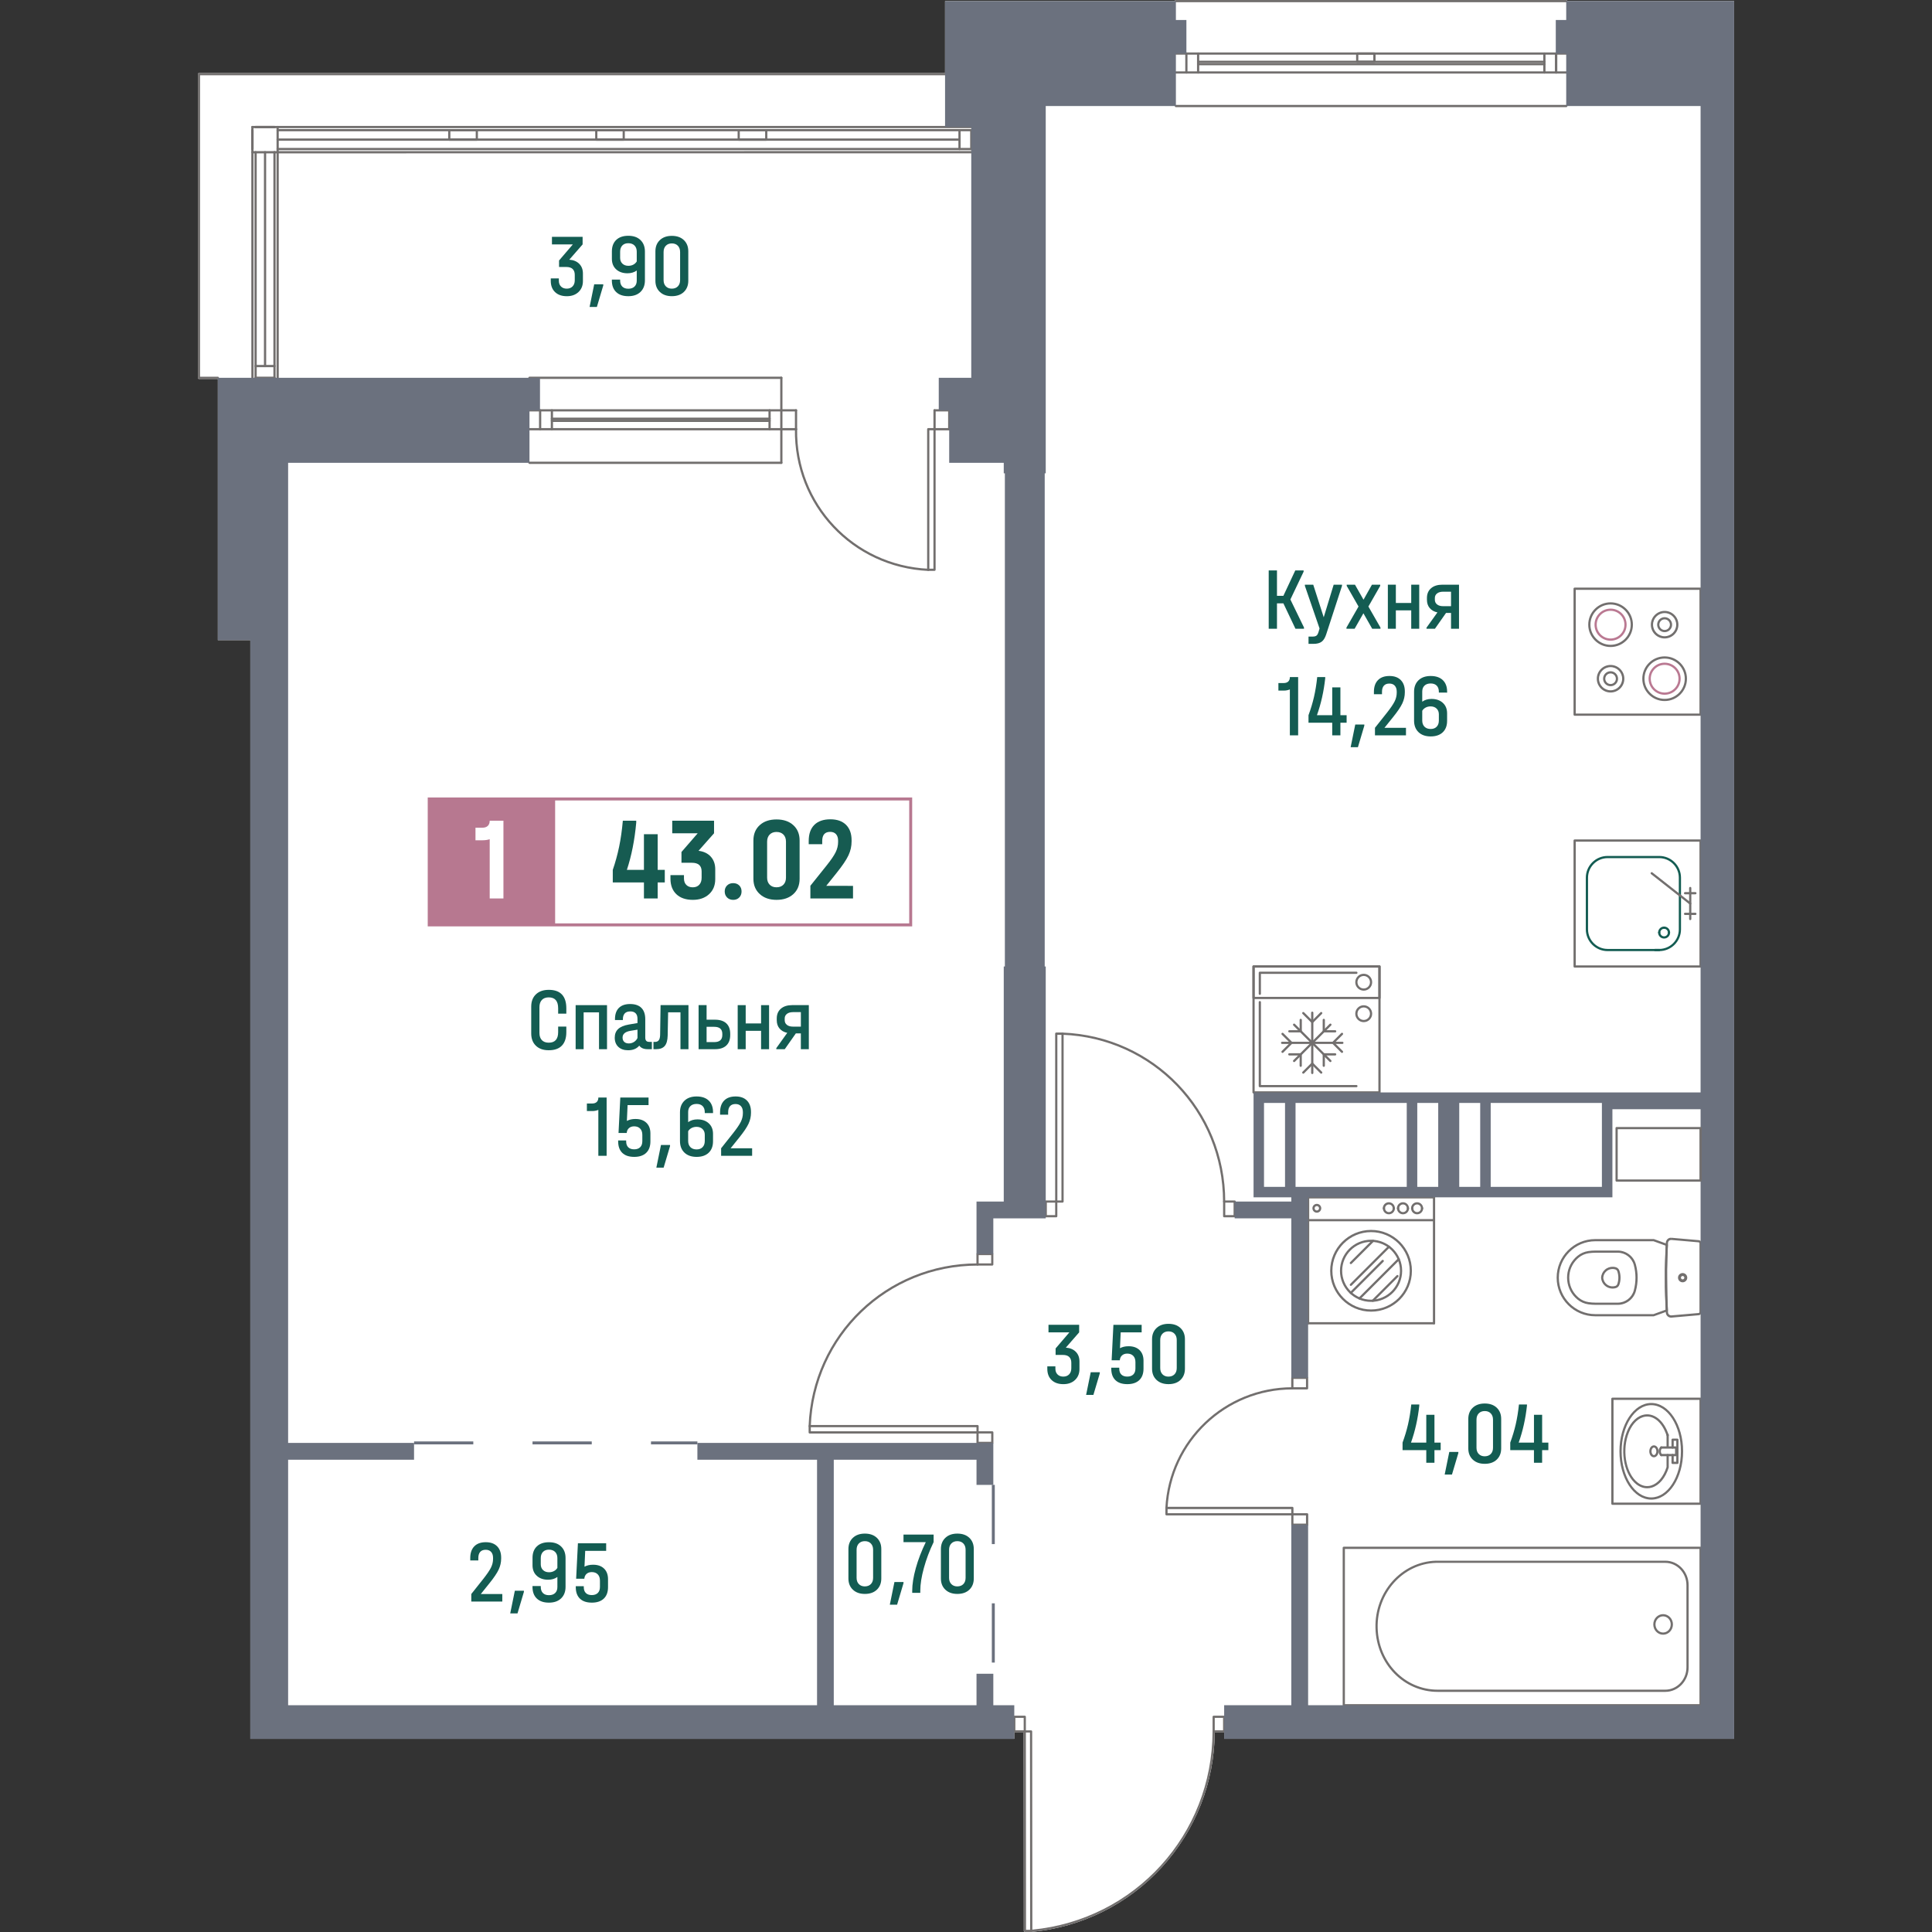 <?xml version="1.0" encoding="utf-8"?>
<!-- Generator: Adobe Illustrator 27.3.1, SVG Export Plug-In . SVG Version: 6.00 Build 0)  -->
<svg version="1.1" id="_x5F_Плашки" xmlns="http://www.w3.org/2000/svg" xmlns:xlink="http://www.w3.org/1999/xlink" x="0px"
	 y="0px" width="1000px" height="1000px" viewBox="0 0 1000 1000" style="enable-background:new 0 0 1000 1000;"
	 xml:space="preserve">
<rect x="0" y="0" width="1000" height="1000" fill="#333333" stroke="none"/>
<style type="text/css">
	.st0{fill:#FFFFFF;}
	.st1{fill:#726F6E;}
	.st2{fill:#BA7992;}
	.st3{fill:#135C52;}
	.st4{fill:#6B717E;}
	.st5{fill:#B77890;}
	.st6{fill:#165B51;}
</style>
<g>
	<path class="st0" d="M897.59,0.57v899.45H633.63v-3.26h-4.87c-0.23,25.87-9.93,50.59-27.4,69.71
		c-17.55,19.2-41.46,31.04-67.37,33.49c-0.08,0.04-0.15,0.04-0.23,0.04h-3.26c-0.31,0-0.58-0.27-0.58-0.57l-0.08-102.66h-4.87v3.26
		h-395.4V331.33h-16.82v-135.2h-9.77c-0.35,0-0.57-0.27-0.57-0.58V38.4c0-0.31,0.23-0.57,0.57-0.57h386.17V0.57h118.91
		c0-0.34,0.27-0.57,0.57-0.57h202.03c0.35,0,0.58,0.23,0.58,0.57H897.59z"/>
	<g id="SPLINE_00000070083927846643474220000010613840297342906022_">
		<path class="st1" d="M861.96,875.72H744.15c-17.56,0-31.71-14.5-32.21-33c-0.51-18.72,13.53-34.39,31.29-34.92h118.73
			c6.66,0,12.08,5.69,12.08,12.68v42.56C874.04,870.02,868.62,875.72,861.96,875.72z M743.25,808.94
			c-17.11,0.51-30.65,15.65-30.16,33.74c0.48,17.88,14.12,31.88,31.06,31.88h117.81c6.03,0,10.93-5.17,10.93-11.53v-42.56
			c0-6.36-4.9-11.53-10.93-11.53H743.25z"/>
	</g>
	<g id="SPLINE_00000130608735954019378480000009739087131938250631_">
		<path class="st1" d="M860.82,846.13c-2.81,0-5.09-2.39-5.09-5.33c0-2.94,2.29-5.33,5.09-5.33c2.81,0,5.1,2.39,5.1,5.33
			C865.91,843.73,863.63,846.13,860.82,846.13z M860.82,836.62c-2.17,0-3.94,1.87-3.94,4.18s1.77,4.18,3.94,4.18
			c2.17,0,3.94-1.87,3.94-4.18S862.99,836.62,860.82,836.62z"/>
	</g>
	<g id="LWPOLYLINE_00000054256151714888970730000004655889967991158409_">
		<path class="st1" d="M880.21,883.2H695.54c-0.32,0-0.58-0.26-0.58-0.58v-81.47c0-0.32,0.26-0.58,0.58-0.58h184.67
			c0.32,0,0.58,0.26,0.58,0.58v81.47C880.79,882.94,880.53,883.2,880.21,883.2z M696.12,882.05h183.52v-80.32H696.12V882.05z"/>
	</g>
	<g id="SPLINE_00000062166123262625202130000002986288784473234341_">
		<path class="st1" d="M834.67,666.97c-2.56,0-4.93-1.66-5.71-4.23c-0.13-0.45-0.22-0.92-0.25-1.39c0.09-1.66,0.8-3.12,2-4.18
			c1.19-1.06,2.74-1.58,4.32-1.49c0.46,0.02,0.92,0.1,1.38,0.25l0,0c0.84,0.25,1.51,0.91,1.79,1.74c0.8,2.35,0.8,4.95,0,7.3
			c-0.28,0.83-0.95,1.49-1.79,1.74C835.83,666.89,835.24,666.97,834.67,666.97z M834.66,656.83c-1.18,0-2.31,0.42-3.19,1.21
			c-0.97,0.85-1.54,2.03-1.62,3.32c0.03,0.31,0.09,0.69,0.2,1.05c0.77,2.54,3.46,3.98,6.02,3.2c0.49-0.15,0.88-0.52,1.04-1.01
			c0.72-2.11,0.72-4.45,0-6.56c-0.16-0.48-0.55-0.85-1.04-1l0,0c-0.37-0.11-0.74-0.18-1.11-0.2
			C834.86,656.83,834.76,656.83,834.66,656.83z"/>
	</g>
	<g id="SPLINE_00000119088159073868420680000012290331794830897301_">
		<path class="st1" d="M837.34,675.39H825.9c-1.26,0-2.53-0.09-3.79-0.27l0,0c-2.07-0.3-4.03-1.16-5.65-2.49
			c-6.23-5.1-7.16-14.32-2.06-20.55c0.61-0.74,1.3-1.43,2.06-2.05c1.62-1.33,3.58-2.19,5.65-2.49c1.23-0.18,2.51-0.27,3.79-0.27
			h11.43c4.41,0,8.28,2.98,9.42,7.23c1.2,4.47,1.2,9.19,0,13.67C845.62,672.42,841.75,675.39,837.34,675.39z M822.28,673.98
			c1.2,0.17,2.42,0.26,3.63,0.26h11.43c3.89,0,7.31-2.62,8.31-6.38c1.14-4.27,1.14-8.79,0-13.07c-1-3.76-4.42-6.38-8.31-6.38H825.9
			c-1.23,0-2.45,0.09-3.63,0.26c-1.86,0.27-3.63,1.04-5.09,2.24c-0.7,0.57-1.34,1.21-1.89,1.89c-2.28,2.78-3.33,6.29-2.98,9.86
			c0.36,3.58,2.09,6.8,4.87,9.08C818.65,672.94,820.41,673.71,822.28,673.98z"/>
	</g>
	<g id="SPLINE_00000082343158594429562490000017728931729737111454_">
		<path class="st1" d="M855.93,681.33h-30.22c-11.03,0-20-8.97-20-20c0-11.02,8.97-20,20-20h30.22c0.06,0,0.13,0.01,0.19,0.03
			c2.28,0.8,4.56,1.62,6.82,2.47c0.22,0.09,0.37,0.3,0.37,0.54v0l-0.3,7.16l-0.13,5.68l0.12,13.01l0.31,8.02
			c0.01,0.25-0.14,0.48-0.37,0.57c-2.26,0.85-4.54,1.68-6.82,2.47C856.05,681.32,855.99,681.33,855.93,681.33z M825.71,642.48
			c-10.4,0-18.85,8.45-18.85,18.85c0,10.4,8.45,18.85,18.85,18.85h30.12c2.11-0.74,4.22-1.5,6.32-2.29l-0.39-11.47l-0.03-9.21
			l0.42-12.45c-2.1-0.78-4.2-1.55-6.31-2.28H825.71z"/>
	</g>
	<g id="SPLINE_00000152241532495684545560000011100956704723891893_">
		<path class="st1" d="M870.93,663.36c-1.12,0-2.04-0.91-2.04-2.04c0-1.12,0.91-2.03,2.04-2.03c1.12,0,2.03,0.91,2.03,2.03
			C872.96,662.45,872.05,663.36,870.93,663.36z M870.93,660.45c-0.49,0-0.88,0.39-0.88,0.88s0.4,0.88,0.88,0.88s0.88-0.4,0.88-0.88
			S871.41,660.45,870.93,660.45z"/>
	</g>
	<g id="SPLINE_00000104683182799596481670000007657934607352871079_">
		<path class="st1" d="M870.93,663.72c-1.32,0-2.4-1.07-2.4-2.4c0-1.32,1.07-2.39,2.4-2.39c1.32,0,2.39,1.07,2.39,2.39
			C873.32,662.65,872.25,663.72,870.93,663.72z M870.93,660.09c-0.68,0-1.24,0.55-1.24,1.24c0,0.68,0.56,1.24,1.24,1.24
			s1.24-0.56,1.24-1.24C872.17,660.64,871.61,660.09,870.93,660.09z"/>
	</g>
	<g id="SPLINE_00000107584159457805682910000013411074647846939037_">
		<path class="st1" d="M864.96,682.01c-1.4,0-2.6-1.08-2.73-2.5c-0.68-12.09-0.68-24.27-0.01-36.28c0.09-1.51,1.4-2.73,2.88-2.57
			l0.04,0.58l0.05-0.57l14.08,1.23c0.86,0.07,1.52,0.79,1.52,1.65v35.57c0,0.86-0.65,1.57-1.52,1.65l-14.08,1.23
			C865.11,682,865.04,682.01,864.96,682.01z M864.99,641.8c-0.87,0-1.57,0.65-1.62,1.49c-0.67,11.96-0.67,24.1,0,36.06
			c0.08,0.92,0.88,1.55,1.73,1.49l14.08-1.23c0.26-0.02,0.46-0.24,0.46-0.5v-35.57c0-0.26-0.2-0.48-0.46-0.51l-14.08-1.23
			C865.06,641.8,865.02,641.8,864.99,641.8z"/>
	</g>
	<g id="SPLINE_00000129174856904049966060000016041108361635583367_">
		<path class="st1" d="M859.87,753.72c-0.13,0-0.27-0.05-0.37-0.14c-0.97-0.83-1.28-2.52-0.69-3.84c0.17-0.37,0.4-0.7,0.69-0.95
			c0.24-0.2,0.61-0.19,0.81,0.06c0.21,0.24,0.18,0.6-0.06,0.81c-0.15,0.13-0.29,0.33-0.39,0.55c-0.38,0.85-0.2,1.99,0.39,2.49
			c0.24,0.21,0.27,0.57,0.06,0.81C860.19,753.65,860.03,753.72,859.87,753.72z"/>
	</g>
	<g id="SPLINE_00000182526958087976228840000018256229835106015909_">
		<path class="st1" d="M856.07,754.3c-1.35,0-2.4-1.36-2.4-3.1s1.06-3.1,2.4-3.1c1.35,0,2.4,1.36,2.4,3.1
			C858.47,752.9,857.4,754.3,856.07,754.3z M856.07,749.24c-0.68,0-1.25,0.89-1.25,1.95s0.57,1.95,1.25,1.95
			c0.68,0,1.25-0.89,1.25-1.95S856.75,749.24,856.07,749.24z"/>
	</g>
	<g id="SPLINE_00000003783277773163168450000011266617798784174746_">
		<path class="st1" d="M854.7,776.21c-9.09,0-16.48-11.22-16.48-25.02c0-13.79,7.39-25.02,16.48-25.02s16.49,11.23,16.49,25.02
			C871.19,764.98,863.79,776.21,854.7,776.21z M854.7,727.32c-8.45,0-15.33,10.71-15.33,23.87s6.88,23.86,15.33,23.86
			c8.45,0,15.33-10.7,15.33-23.86S863.16,727.32,854.7,727.32z"/>
	</g>
	<g id="SPLINE_00000164487691598235647930000013815968324414874242_">
		<path class="st1" d="M852.58,770.34c-1.95,0-3.89-0.7-5.64-2.07c-6.01-4.7-8.49-16.15-5.52-25.53c1.7-5.39,4.87-9.15,8.69-10.33
			c2.72-0.85,5.59-0.25,8.08,1.69c2.38,1.86,4.34,4.93,5.52,8.64c0.1,0.3-0.07,0.62-0.37,0.72c-0.3,0.1-0.62-0.07-0.72-0.37
			c-1.11-3.48-2.93-6.35-5.13-8.08c-2.21-1.73-4.65-2.23-7.03-1.5c-3.45,1.07-6.35,4.56-7.94,9.58c-2.84,8.96-0.54,19.85,5.13,24.28
			c2.2,1.72,4.62,2.23,7.03,1.5c3.43-1.06,6.31-4.52,7.91-9.49v-6.23c0-0.32,0.26-0.58,0.58-0.58c0.32,0,0.58,0.26,0.58,0.58v6.32
			c0,0.06-0.01,0.12-0.03,0.17c-1.7,5.38-4.87,9.15-8.69,10.33C854.21,770.22,853.4,770.34,852.58,770.34z"/>
	</g>
	<g id="POLYLINE_00000085928887776101249920000009390473332685984135_">
		<path class="st1" d="M863.17,749.53c-0.32,0-0.58-0.26-0.58-0.58v-6.32c0-0.32,0.26-0.58,0.58-0.58c0.32,0,0.58,0.26,0.58,0.58
			v6.32C863.74,749.27,863.48,749.53,863.17,749.53z"/>
	</g>
	<g id="LWPOLYLINE_00000152248817986561239790000006598875878499557262_">
		<path class="st1" d="M868.21,757.76h-2.47c-0.32,0-0.58-0.26-0.58-0.58v-4.04c0-0.32,0.26-0.58,0.58-0.58
			c0.32,0,0.58,0.26,0.58,0.58v3.46h1.31v-10.83h-1.31v3.46c0,0.32-0.26,0.58-0.58,0.58c-0.32,0-0.58-0.26-0.58-0.58v-4.03
			c0-0.32,0.26-0.58,0.58-0.58h2.47c0.32,0,0.58,0.26,0.58,0.58v11.98C868.79,757.5,868.53,757.76,868.21,757.76z"/>
	</g>
	<g id="LWPOLYLINE_00000029727679169711667520000012102367804307130032_">
		<path class="st1" d="M867.57,753.72h-7.71c-0.32,0-0.58-0.26-0.58-0.58s0.26-0.58,0.58-0.58H867v-2.76h-7.13
			c-0.32,0-0.58-0.26-0.58-0.58s0.26-0.58,0.58-0.58h7.71c0.32,0,0.58,0.26,0.58,0.58v3.91
			C868.15,753.46,867.89,753.72,867.57,753.72z"/>
	</g>
	<g id="LWPOLYLINE_00000008128680134086770240000010611455382253994164_">
		<path class="st1" d="M880.21,778.9h-45.63c-0.32,0-0.58-0.26-0.58-0.58V724c0-0.32,0.26-0.58,0.58-0.58h45.63
			c0.32,0,0.58,0.26,0.58,0.58v54.32C880.79,778.64,880.53,778.9,880.21,778.9z M835.16,777.74h44.47v-53.16h-44.47V777.74z"/>
	</g>
	<g id="POLYLINE_00000018927041071898161420000000009693657675169705_">
		<path class="st1" d="M880.21,370.48h-65.18c-0.32,0-0.58-0.26-0.58-0.58v-65.18c0-0.32,0.26-0.58,0.58-0.58h65.18
			c0.32,0,0.58,0.26,0.58,0.58v65.18C880.79,370.22,880.53,370.48,880.21,370.48z M815.61,369.33h64.02V305.3h-64.02V369.33z"/>
	</g>
	<g id="SPLINE_00000116923281602284752270000003796774480411761051_">
		<path class="st1" d="M833.63,334.9c-6.38,0-11.57-5.19-11.57-11.57c0-6.38,5.19-11.58,11.57-11.58s11.57,5.19,11.57,11.58
			C845.2,329.71,840.01,334.9,833.63,334.9z M833.63,312.9c-5.74,0-10.42,4.67-10.42,10.42c0,5.74,4.67,10.42,10.42,10.42
			c5.74,0,10.42-4.67,10.42-10.42C844.05,317.58,839.38,312.9,833.63,312.9z"/>
	</g>
	<g id="SPLINE_00000101088987350162360360000009273522318943650990_">
		<path class="st2" d="M833.63,331.64c-4.58,0-8.32-3.73-8.32-8.31c0-4.58,3.73-8.32,8.32-8.32c4.58,0,8.31,3.73,8.31,8.32
			C841.94,327.91,838.21,331.64,833.63,331.64z M833.63,316.16c-3.95,0-7.16,3.21-7.16,7.16c0,3.95,3.21,7.16,7.16,7.16
			c3.95,0,7.16-3.21,7.16-7.16C840.79,319.37,837.58,316.16,833.63,316.16z"/>
	</g>
	<g id="SPLINE_00000147213665094288168970000009385228900739074727_">
		<path class="st1" d="M861.61,362.87c-6.38,0-11.57-5.19-11.57-11.57c0-6.38,5.19-11.57,11.57-11.57s11.57,5.19,11.57,11.57
			C873.18,357.68,867.99,362.87,861.61,362.87z M861.61,340.88c-5.74,0-10.42,4.67-10.42,10.42c0,5.74,4.67,10.42,10.42,10.42
			s10.42-4.67,10.42-10.42C872.03,345.56,867.35,340.88,861.61,340.88z"/>
	</g>
	<g id="SPLINE_00000055705404896392856530000012524394856049878197_">
		<path class="st2" d="M861.61,359.61c-4.58,0-8.31-3.73-8.31-8.31c0-4.58,3.73-8.32,8.31-8.32s8.31,3.73,8.31,8.32
			C869.92,355.88,866.19,359.61,861.61,359.61z M861.61,344.14c-3.95,0-7.16,3.21-7.16,7.16c0,3.95,3.21,7.16,7.16,7.16
			s7.16-3.21,7.16-7.16C868.77,347.35,865.56,344.14,861.61,344.14z"/>
	</g>
	<g id="SPLINE_00000000904014043558260980000000823207697549538700_">
		<path class="st1" d="M861.61,330.47c-3.94,0-7.14-3.2-7.14-7.14s3.21-7.14,7.14-7.14s7.14,3.21,7.14,7.14
			S865.55,330.47,861.61,330.47z M861.61,317.33c-3.3,0-5.99,2.69-5.99,5.99c0,3.3,2.69,5.99,5.99,5.99s5.99-2.69,5.99-5.99
			C867.6,320.02,864.91,317.33,861.61,317.33z"/>
	</g>
	<g id="SPLINE_00000132810501777725294730000013840485627984724369_">
		<path class="st1" d="M861.61,327.21c-2.14,0-3.88-1.74-3.88-3.88c0-2.14,1.74-3.89,3.88-3.89s3.88,1.74,3.88,3.89
			C865.49,325.47,863.75,327.21,861.61,327.21z M861.61,320.59c-1.51,0-2.73,1.23-2.73,2.74c0,1.51,1.22,2.73,2.73,2.73
			s2.73-1.22,2.73-2.73C864.34,321.82,863.12,320.59,861.61,320.59z"/>
	</g>
	<g id="SPLINE_00000162319019291245146700000002685433149321381510_">
		<path class="st1" d="M833.63,358.45c-3.94,0-7.14-3.21-7.14-7.14c0-3.94,3.21-7.14,7.14-7.14s7.14,3.21,7.14,7.14
			C840.78,355.24,837.57,358.45,833.63,358.45z M833.63,345.31c-3.3,0-5.99,2.69-5.99,5.99c0,3.3,2.69,5.99,5.99,5.99
			c3.3,0,5.99-2.69,5.99-5.99C839.62,348,836.94,345.31,833.63,345.31z"/>
	</g>
	<g id="SPLINE_00000098189093657718063700000011527595047779057079_">
		<path class="st1" d="M833.63,355.19c-2.14,0-3.88-1.74-3.88-3.88c0-2.14,1.74-3.89,3.88-3.89s3.88,1.74,3.88,3.89
			C837.52,353.44,835.77,355.19,833.63,355.19z M833.63,348.57c-1.51,0-2.73,1.23-2.73,2.74c0,1.51,1.22,2.73,2.73,2.73
			c1.51,0,2.73-1.22,2.73-2.73C836.36,349.79,835.14,348.57,833.63,348.57z"/>
	</g>
	<g id="SPLINE_00000013186665754344007580000003278624859494256784_">
		<path class="st3" d="M858.81,483.27c-0.32,0-0.58-0.26-0.58-0.58c0-1.71,1.39-3.11,3.1-3.11c0.32,0,0.58,0.26,0.58,0.58
			c0,0.32-0.26,0.58-0.58,0.58c-1.07,0-1.95,0.88-1.95,1.95C859.38,483.01,859.12,483.27,858.81,483.27z"/>
	</g>
	<g id="SPLINE_00000075864124002163288860000000406991948897326475_">
		<path class="st3" d="M861.33,485.8c-1.71,0-3.1-1.39-3.1-3.1c0-0.32,0.26-0.58,0.58-0.58c0.32,0,0.58,0.26,0.58,0.58
			c0,1.07,0.87,1.95,1.95,1.95c1.08,0,1.95-0.88,1.95-1.95c0-0.32,0.26-0.58,0.58-0.58s0.58,0.26,0.58,0.58
			C864.44,484.4,863.04,485.8,861.33,485.8z"/>
	</g>
	<g id="SPLINE_00000150070920788553603870000014515713573250231693_">
		<path class="st3" d="M863.86,483.27c-0.32,0-0.58-0.26-0.58-0.58c0-1.08-0.88-1.95-1.95-1.95c-0.32,0-0.58-0.26-0.58-0.58
			c0-0.32,0.26-0.58,0.58-0.58c1.71,0,3.11,1.4,3.11,3.11C864.44,483.01,864.18,483.27,863.86,483.27z"/>
	</g>
	<g id="POLYLINE_00000116920504079554890710000001964976357785514168_">
		<path class="st3" d="M858.82,492.3h-2.16c-0.32,0-0.58-0.26-0.58-0.58c0-0.32,0.26-0.58,0.58-0.58h2.16
			c0.32,0,0.58,0.26,0.58,0.58C859.4,492.04,859.14,492.3,858.82,492.3z"/>
	</g>
	<g id="SPLINE_00000064328894182895752960000008145466510042683818_">
		<path class="st3" d="M858.82,492.3h-26.74c-6.22,0-11.27-5.06-11.27-11.27V454.3c0-6.22,5.06-11.27,11.27-11.27h26.74
			c6.21,0,11.27,5.06,11.27,11.27v26.74C870.09,487.25,865.03,492.3,858.82,492.3z M832.09,444.18c-5.58,0-10.12,4.54-10.12,10.12
			v26.74c0,5.58,4.54,10.12,10.12,10.12h26.74c5.58,0,10.12-4.54,10.12-10.12V454.3c0-5.58-4.54-10.12-10.12-10.12H832.09z"/>
	</g>
	<g id="POLYLINE_00000003793083938067713860000017845207074979381675_">
		<path class="st1" d="M874.86,476.26c-0.32,0-0.58-0.26-0.58-0.58v-16.04c0-0.32,0.26-0.58,0.58-0.58c0.32,0,0.58,0.26,0.58,0.58
			v16.04C875.44,476.01,875.18,476.26,874.86,476.26z"/>
	</g>
	<g id="POLYLINE_00000003816182872058246280000004404545598689933238_">
		<path class="st1" d="M877.53,462.9h-5.34c-0.32,0-0.58-0.26-0.58-0.58c0-0.32,0.26-0.58,0.58-0.58h5.34
			c0.32,0,0.58,0.26,0.58,0.58C878.11,462.64,877.85,462.9,877.53,462.9z"/>
	</g>
	<g id="POLYLINE_00000165948318922293014850000002656953618201426608_">
		<path class="st1" d="M877.53,473.59h-5.34c-0.32,0-0.58-0.26-0.58-0.58c0-0.32,0.26-0.58,0.58-0.58h5.34
			c0.32,0,0.58,0.26,0.58,0.58C878.11,473.33,877.85,473.59,877.53,473.59z"/>
	</g>
	<g id="POLYLINE_00000136371310910427399520000002049482275673212301_">
		<path class="st1" d="M874.86,468.24c-0.12,0-0.25-0.04-0.36-0.12l-19.93-15.67c-0.25-0.2-0.29-0.56-0.1-0.81
			c0.2-0.25,0.56-0.29,0.81-0.1l19.93,15.67c0.25,0.2,0.29,0.56,0.1,0.81C875.2,468.16,875.03,468.24,874.86,468.24z"/>
	</g>
	<g id="LWPOLYLINE_00000129164608988717720400000007158601109365003445_">
		<path class="st1" d="M880.21,500.83h-65.18c-0.32,0-0.58-0.26-0.58-0.58v-65.18c0-0.32,0.26-0.58,0.58-0.58h65.18
			c0.32,0,0.58,0.26,0.58,0.58v65.18C880.79,500.57,880.53,500.83,880.21,500.83z M815.61,499.68h64.02v-64.02h-64.02V499.68z"/>
	</g>
	<g id="POLYLINE_00000181048581544957932920000013305310128333061277_">
		<path class="st1" d="M714.02,566.01h-65.18c-0.32,0-0.58-0.26-0.58-0.58v-65.18c0-0.32,0.26-0.58,0.58-0.58h65.18
			c0.32,0,0.58,0.26,0.58,0.58v65.18C714.59,565.75,714.33,566.01,714.02,566.01z M649.41,564.86h64.03v-64.03h-64.03V564.86z"/>
	</g>
	<g id="POLYLINE_00000031202110798411277670000000262396514739522982_">
		<path class="st1" d="M714.02,517.12h-65.18c-0.32,0-0.58-0.26-0.58-0.58v-16.29c0-0.32,0.26-0.58,0.58-0.58h65.18
			c0.32,0,0.58,0.26,0.58,0.58v16.29C714.59,516.86,714.33,517.12,714.02,517.12z M649.41,515.97h64.03v-15.14h-64.03V515.97z"/>
	</g>
	<g id="SPLINE_00000048472736955020576420000014207588975898946451_">
		<path class="st1" d="M705.86,512.77c-2.41,0-4.38-1.96-4.38-4.38c0-2.41,1.96-4.38,4.38-4.38c2.41,0,4.38,1.96,4.38,4.38
			C710.24,510.81,708.28,512.77,705.86,512.77z M705.86,505.17c-1.78,0-3.23,1.44-3.23,3.23c0,1.78,1.44,3.23,3.23,3.23
			c1.78,0,3.23-1.44,3.23-3.23C709.09,506.61,707.65,505.17,705.86,505.17z"/>
	</g>
	<g id="POLYLINE_00000042728816002353660210000007241731823484144817_">
		<path class="st1" d="M652.09,514.95c-0.32,0-0.58-0.26-0.58-0.58v-10.86c0-0.32,0.26-0.58,0.58-0.58h49.97
			c0.32,0,0.58,0.26,0.58,0.58s-0.26,0.58-0.58,0.58h-49.4v10.29C652.67,514.69,652.41,514.95,652.09,514.95z"/>
	</g>
	<g id="POLYLINE_00000027577017263559070900000009615268768716318084_">
		<path class="st1" d="M702.06,562.75h-49.97c-0.32,0-0.58-0.26-0.58-0.58v-43.46c0-0.32,0.26-0.58,0.58-0.58
			c0.32,0,0.58,0.26,0.58,0.58v42.88h49.4c0.32,0,0.58,0.26,0.58,0.58S702.38,562.75,702.06,562.75z"/>
	</g>
	<g id="SPLINE_00000032637891167399137270000009589197909769710768_">
		<path class="st1" d="M705.86,529.07c-2.41,0-4.38-1.96-4.38-4.38c0-2.41,1.96-4.38,4.38-4.38c2.41,0,4.38,1.97,4.38,4.38
			C710.24,527.11,708.28,529.07,705.86,529.07z M705.86,521.46c-1.78,0-3.23,1.45-3.23,3.23c0,1.78,1.44,3.23,3.23,3.23
			c1.78,0,3.23-1.44,3.23-3.23C709.09,522.91,707.65,521.46,705.86,521.46z"/>
	</g>
	<g id="POLYLINE_00000031891848423446002770000018393475020168964531_">
		<path class="st1" d="M679.22,555.94c-0.32,0-0.58-0.26-0.58-0.58v-31.18c0-0.32,0.26-0.58,0.58-0.58c0.32,0,0.58,0.26,0.58,0.58
			v31.18C679.8,555.68,679.54,555.94,679.22,555.94z"/>
	</g>
	<g id="POLYLINE_00000168837431775898893400000012174684940470051465_">
		<path class="st1" d="M694.81,540.35h-31.18c-0.32,0-0.58-0.26-0.58-0.58s0.26-0.58,0.58-0.58h31.18c0.32,0,0.58,0.26,0.58,0.58
			S695.13,540.35,694.81,540.35z"/>
	</g>
	<g id="POLYLINE_00000003827808078058832550000014450610764481095843_">
		<path class="st1" d="M688.61,549.74c-0.15,0-0.3-0.06-0.41-0.17l-18.78-18.78c-0.22-0.22-0.22-0.59,0-0.82
			c0.22-0.22,0.59-0.22,0.82,0l18.78,18.78c0.22,0.22,0.22,0.59,0,0.82C688.91,549.68,688.76,549.74,688.61,549.74z"/>
	</g>
	<g id="POLYLINE_00000178177179844656497930000012320655585098340799_">
		<path class="st1" d="M669.83,549.74c-0.15,0-0.3-0.06-0.41-0.17c-0.22-0.22-0.22-0.59,0-0.82l18.78-18.78
			c0.22-0.22,0.59-0.22,0.82,0c0.22,0.22,0.22,0.59,0,0.82l-18.78,18.78C670.13,549.68,669.98,549.74,669.83,549.74z"/>
	</g>
	<g id="POLYLINE_00000116209043916344869980000012612590712602272690_">
		<path class="st1" d="M679.22,529.6c-0.15,0-0.3-0.06-0.41-0.17l-4.64-4.64c-0.22-0.22-0.22-0.59,0-0.82s0.59-0.22,0.82,0
			l4.23,4.24l4.23-4.24c0.22-0.22,0.59-0.22,0.82,0c0.22,0.22,0.22,0.59,0,0.82l-4.64,4.64C679.52,529.53,679.38,529.6,679.22,529.6
			z"/>
	</g>
	<g id="POLYLINE_00000006670967782588273300000002669418799611509671_">
		<path class="st1" d="M683.86,555.74c-0.15,0-0.3-0.06-0.41-0.17l-4.23-4.24l-4.23,4.24c-0.22,0.22-0.59,0.22-0.82,0
			c-0.22-0.22-0.22-0.59,0-0.82l4.64-4.64c0.11-0.1,0.25-0.17,0.41-0.17l0,0c0.15,0,0.3,0.06,0.41,0.17l4.64,4.64
			c0.22,0.22,0.22,0.59,0,0.82C684.16,555.69,684.01,555.74,683.86,555.74z"/>
	</g>
	<g id="POLYLINE_00000062166914720114406520000002956401930204369588_">
		<path class="st1" d="M663.83,544.99c-0.15,0-0.3-0.06-0.41-0.17c-0.22-0.22-0.22-0.59,0-0.82l4.24-4.23l-4.24-4.23
			c-0.22-0.22-0.22-0.59,0-0.82c0.22-0.22,0.59-0.22,0.82,0l4.64,4.64c0.1,0.11,0.17,0.25,0.17,0.41s-0.06,0.3-0.17,0.41l-4.64,4.64
			C664.12,544.93,663.97,544.99,663.83,544.99z"/>
	</g>
	<g id="POLYLINE_00000031901964635181855100000015800395173545723064_">
		<path class="st1" d="M694.62,544.99c-0.15,0-0.3-0.06-0.41-0.17l-4.64-4.64c-0.1-0.11-0.17-0.25-0.17-0.41s0.06-0.3,0.17-0.41
			l4.64-4.64c0.22-0.22,0.59-0.22,0.82,0c0.22,0.22,0.22,0.59,0,0.82l-4.24,4.23l4.24,4.23c0.22,0.22,0.22,0.59,0,0.82
			C694.91,544.93,694.76,544.99,694.62,544.99z"/>
	</g>
	<g id="POLYLINE_00000018955835307281165230000005282995804860728492_">
		<path class="st1" d="M691.08,534.38h-5.89c-0.32,0-0.58-0.26-0.58-0.58v-5.89c0-0.32,0.26-0.58,0.58-0.58s0.58,0.26,0.58,0.58
			v5.32h5.32c0.32,0,0.58,0.26,0.58,0.58S691.4,534.38,691.08,534.38z"/>
	</g>
	<g id="POLYLINE_00000093871707568985444870000007550935963130925752_">
		<path class="st1" d="M673.25,534.38h-5.89c-0.32,0-0.58-0.26-0.58-0.58s0.26-0.58,0.58-0.58h5.32v-5.32
			c0-0.32,0.26-0.58,0.58-0.58s0.58,0.26,0.58,0.58v5.89C673.83,534.12,673.57,534.38,673.25,534.38z"/>
	</g>
	<g id="POLYLINE_00000162329186702588613350000014150443811708083086_">
		<path class="st1" d="M685.19,552.21c-0.32,0-0.58-0.26-0.58-0.58v-5.89c0-0.32,0.26-0.58,0.58-0.58h5.89
			c0.32,0,0.58,0.26,0.58,0.58s-0.26,0.58-0.58,0.58h-5.32v5.32C685.76,551.95,685.51,552.21,685.19,552.21z"/>
	</g>
	<g id="POLYLINE_00000139280543552293572810000015283667775817376435_">
		<path class="st1" d="M673.25,552.21c-0.32,0-0.58-0.26-0.58-0.58v-5.32h-5.32c-0.32,0-0.58-0.26-0.58-0.58s0.26-0.58,0.58-0.58
			h5.89c0.32,0,0.58,0.26,0.58,0.58v5.89C673.83,551.95,673.57,552.21,673.25,552.21z"/>
	</g>
	<g id="LINE_00000041280634942276708740000003618321304013463938_">
		<path class="st1" d="M677.07,685.5c-0.32,0-0.58-0.26-0.58-0.58v-65.18c0-0.32,0.26-0.58,0.58-0.58s0.58,0.26,0.58,0.58v65.18
			C677.65,685.24,677.39,685.5,677.07,685.5z"/>
	</g>
	<g id="LINE_00000039826706677235880620000006310882120494753944_">
		<path class="st1" d="M742.25,620.32h-65.18c-0.32,0-0.58-0.26-0.58-0.58c0-0.32,0.26-0.58,0.58-0.58h65.18
			c0.32,0,0.58,0.26,0.58,0.58C742.83,620.06,742.57,620.32,742.25,620.32z"/>
	</g>
	<g id="LINE_00000123428347929331024100000012707107928506445199_">
		<path class="st1" d="M742.25,685.5c-0.32,0-0.58-0.26-0.58-0.58v-65.18c0-0.32,0.26-0.58,0.58-0.58c0.32,0,0.58,0.26,0.58,0.58
			v65.18C742.83,685.24,742.57,685.5,742.25,685.5z"/>
	</g>
	<g id="LINE_00000146497844318869202450000011829351609034575527_">
		<path class="st1" d="M742.25,685.5h-65.18c-0.32,0-0.58-0.26-0.58-0.58c0-0.32,0.26-0.58,0.58-0.58h65.18
			c0.32,0,0.58,0.26,0.58,0.58C742.83,685.24,742.57,685.5,742.25,685.5z"/>
	</g>
	<g id="LINE_00000139269656717085240970000008172700193946037156_">
		<path class="st1" d="M703.66,672.66c-0.15,0-0.3-0.06-0.41-0.17c-0.22-0.22-0.22-0.59,0-0.82l20.32-20.32
			c0.22-0.22,0.59-0.22,0.82,0c0.22,0.22,0.22,0.59,0,0.82l-20.32,20.32C703.96,672.6,703.81,672.66,703.66,672.66z"/>
	</g>
	<g id="LINE_00000069394112786553350780000016709157680846720656_">
		<path class="st1" d="M699.2,654.31c-0.15,0-0.3-0.06-0.41-0.17c-0.22-0.22-0.22-0.59,0-0.82l11.47-11.47
			c0.22-0.22,0.59-0.22,0.82,0c0.22,0.22,0.22,0.59,0,0.82l-11.47,11.47C699.49,654.26,699.34,654.31,699.2,654.31z"/>
	</g>
	<g id="LINE_00000035509499297298740380000004093612835675650440_">
		<path class="st1" d="M699.17,669.78c-0.15,0-0.3-0.06-0.41-0.17c-0.22-0.22-0.22-0.59,0-0.82l16.53-16.53
			c0.22-0.22,0.59-0.22,0.82,0c0.22,0.22,0.22,0.59,0,0.82l-16.53,16.53C699.47,669.72,699.32,669.78,699.17,669.78z"/>
	</g>
	<g id="LINE_00000049198261428358030220000014337044543519878564_">
		<path class="st1" d="M710.55,673.84c-0.15,0-0.3-0.06-0.41-0.17c-0.22-0.22-0.22-0.59,0-0.82l12.76-12.76
			c0.22-0.22,0.59-0.22,0.82,0s0.22,0.59,0,0.82l-12.76,12.76C710.85,673.78,710.7,673.84,710.55,673.84z"/>
	</g>
	<g id="LINE_00000090284212107838797520000004412098111300929969_">
		<path class="st1" d="M699.21,665.59c-0.15,0-0.3-0.06-0.41-0.17c-0.22-0.22-0.22-0.59,0-0.82l19.71-19.71
			c0.22-0.22,0.59-0.22,0.82,0c0.22,0.22,0.22,0.59,0,0.82l-19.71,19.71C699.51,665.53,699.36,665.59,699.21,665.59z"/>
	</g>
	<g id="ELLIPSE_00000121960049538399925620000010701044863903639179_">
		<path class="st1" d="M709.66,673.86c-8.88,0-16.1-7.23-16.1-16.1s7.23-16.1,16.1-16.1s16.1,7.23,16.1,16.1
			S718.54,673.86,709.66,673.86z M709.66,642.81c-8.24,0-14.95,6.71-14.95,14.95s6.71,14.95,14.95,14.95s14.95-6.71,14.95-14.95
			S717.91,642.81,709.66,642.81z"/>
	</g>
	<g id="ELLIPSE_00000060750326560766593160000011861330684241228164_">
		<path class="st1" d="M709.66,678.92c-11.67,0-21.17-9.49-21.17-21.16c0-11.67,9.49-21.17,21.17-21.17
			c11.67,0,21.16,9.49,21.16,21.17C730.83,669.43,721.33,678.92,709.66,678.92z M709.66,637.75c-11.04,0-20.01,8.98-20.01,20.01
			c0,11.04,8.98,20.01,20.01,20.01c11.04,0,20.01-8.97,20.01-20.01C729.67,646.72,720.7,637.75,709.66,637.75z"/>
	</g>
	<g id="ELLIPSE_00000174572627694022076750000016028328212968950438_">
		<path class="st1" d="M718.88,628.53c-1.73,0-3.13-1.4-3.13-3.13c0-0.32,0.26-0.58,0.58-0.58c0.32,0,0.58,0.26,0.58,0.58
			c0,1.09,0.89,1.98,1.98,1.98s1.98-0.89,1.98-1.98c0-0.32,0.26-0.58,0.58-0.58c0.32,0,0.58,0.26,0.58,0.58
			C722.01,627.12,720.6,628.53,718.88,628.53z"/>
	</g>
	<g id="ELLIPSE_00000060729346774394266590000007406996959835039124_">
		<path class="st1" d="M721.43,625.98c-0.32,0-0.58-0.26-0.58-0.58c0-1.09-0.89-1.98-1.98-1.98s-1.98,0.89-1.98,1.98
			c0,0.32-0.26,0.58-0.58,0.58c-0.32,0-0.58-0.26-0.58-0.58c0-1.73,1.4-3.13,3.13-3.13s3.13,1.4,3.13,3.13
			C722.01,625.72,721.75,625.98,721.43,625.98z"/>
	</g>
	<g id="ELLIPSE_00000005968950211807098960000003457137022371430324_">
		<path class="st1" d="M726.19,628.53c-1.73,0-3.13-1.4-3.13-3.13c0-0.32,0.26-0.58,0.58-0.58s0.58,0.26,0.58,0.58
			c0,1.09,0.89,1.98,1.98,1.98c1.09,0,1.98-0.89,1.98-1.98c0-0.32,0.26-0.58,0.58-0.58s0.58,0.26,0.58,0.58
			C729.32,627.12,727.91,628.53,726.19,628.53z"/>
	</g>
	<g id="ELLIPSE_00000102539121458499618240000014564756343732593303_">
		<path class="st1" d="M728.74,625.98c-0.32,0-0.58-0.26-0.58-0.58c0-1.09-0.89-1.98-1.98-1.98c-1.09,0-1.98,0.89-1.98,1.98
			c0,0.32-0.26,0.58-0.58,0.58s-0.58-0.26-0.58-0.58c0-1.73,1.4-3.13,3.13-3.13c1.73,0,3.13,1.4,3.13,3.13
			C729.32,625.72,729.06,625.98,728.74,625.98z"/>
	</g>
	<g id="ELLIPSE_00000134967879721777243780000002066820067350110082_">
		<path class="st1" d="M733.5,628.53c-1.73,0-3.13-1.4-3.13-3.13c0-0.32,0.26-0.58,0.58-0.58c0.32,0,0.58,0.26,0.58,0.58
			c0,1.09,0.89,1.98,1.98,1.98c1.09,0,1.98-0.89,1.98-1.98c0-0.32,0.26-0.58,0.58-0.58c0.32,0,0.58,0.26,0.58,0.58
			C736.63,627.12,735.23,628.53,733.5,628.53z"/>
	</g>
	<g id="ELLIPSE_00000103964840824065295990000008253559535310147220_">
		<path class="st1" d="M736.05,625.98c-0.32,0-0.58-0.26-0.58-0.58c0-1.09-0.89-1.98-1.98-1.98c-1.09,0-1.98,0.89-1.98,1.98
			c0,0.32-0.26,0.58-0.58,0.58c-0.32,0-0.58-0.26-0.58-0.58c0-1.73,1.41-3.13,3.13-3.13s3.13,1.4,3.13,3.13
			C736.63,625.72,736.37,625.98,736.05,625.98z"/>
	</g>
	<g id="LINE_00000183251255022926631010000007933706411300486529_">
		<path class="st1" d="M742.25,632.14h-65.18c-0.32,0-0.58-0.26-0.58-0.58s0.26-0.58,0.58-0.58h65.18c0.32,0,0.58,0.26,0.58,0.58
			S742.57,632.14,742.25,632.14z"/>
	</g>
	<g id="ELLIPSE_00000093150897363144812750000008527605929073568913_">
		<path class="st1" d="M681.59,627.69c-1.26,0-2.29-1.03-2.29-2.29c0-1.26,1.03-2.29,2.29-2.29s2.29,1.03,2.29,2.29
			C683.88,626.66,682.85,627.69,681.59,627.69z M681.59,624.26c-0.63,0-1.14,0.51-1.14,1.14c0,0.63,0.51,1.14,1.14,1.14
			c0.63,0,1.14-0.51,1.14-1.14C682.73,624.77,682.22,624.26,681.59,624.26z"/>
	</g>
	<g id="LINE_00000038409809419713714300000006029136363497401240_">
		<path class="st1" d="M142.08,66.32h-9.77c-0.32,0-0.58-0.26-0.58-0.58c0-0.32,0.26-0.58,0.58-0.58h9.77
			c0.32,0,0.58,0.26,0.58,0.58C142.65,66.06,142.4,66.32,142.08,66.32z"/>
	</g>
	<g id="LINE_00000038405871360930480130000004920487338479448207_">
		<path class="st1" d="M132.3,196.13c-0.32,0-0.58-0.26-0.58-0.58L131.72,78.8c0-0.32,0.26-0.58,0.58-0.58
			c0.32,0,0.58,0.26,0.58,0.58l0.01,116.75C132.88,195.87,132.62,196.13,132.3,196.13z"/>
	</g>
	<g id="LINE_00000103260280537107231380000001629624553312649093_">
		<path class="st1" d="M137.19,190.05c-0.32,0-0.58-0.26-0.58-0.58L136.61,78.8c0-0.32,0.26-0.58,0.58-0.58s0.58,0.26,0.58,0.58
			l0.01,110.67C137.77,189.79,137.51,190.05,137.19,190.05z"/>
	</g>
	<g id="LINE_00000090266115935555043800000004234177658492456580_">
		<path class="st1" d="M142.08,66.32h-9.77c-0.32,0-0.58-0.26-0.58-0.58c0-0.32,0.26-0.58,0.58-0.58h9.77
			c0.32,0,0.58,0.26,0.58,0.58C142.65,66.06,142.4,66.32,142.08,66.32z"/>
	</g>
	<g id="LINE_00000088817020611086334310000000749260020208095416_">
		<path class="st1" d="M142.08,196.13h-9.78c-0.32,0-0.58-0.26-0.58-0.58c0-0.32,0.26-0.58,0.58-0.58h9.78
			c0.32,0,0.58,0.26,0.58,0.58C142.66,195.87,142.4,196.13,142.08,196.13z"/>
	</g>
	<g id="LINE_00000174589039281882396540000005016071777701271463_">
		<path class="st1" d="M142.08,190.05h-9.78c-0.32,0-0.58-0.26-0.58-0.58s0.26-0.58,0.58-0.58h9.78c0.32,0,0.58,0.26,0.58,0.58
			S142.4,190.05,142.08,190.05z"/>
	</g>
	<g id="LINE_00000155835259576916750990000002844619801877734551_">
		<path class="st1" d="M142.08,196.13c-0.32,0-0.58-0.26-0.58-0.58l0-116.8c0-0.32,0.26-0.58,0.58-0.58s0.58,0.26,0.58,0.58l0,116.8
			C142.66,195.87,142.4,196.13,142.08,196.13z"/>
	</g>
	<g id="LINE_00000129198481090557472090000017789572631359566772_">
		<path class="st1" d="M143.71,196.13c-0.32,0-0.58-0.26-0.58-0.58V65.74c0-0.32,0.26-0.58,0.58-0.58s0.58,0.26,0.58,0.58v129.81
			C144.29,195.87,144.03,196.13,143.71,196.13z"/>
	</g>
	<g id="LINE_00000023258476520398038710000006987921744972289192_">
		<path class="st1" d="M130.67,196.13c-0.32,0-0.58-0.26-0.58-0.58l-0.03-129.81c0-0.32,0.26-0.58,0.58-0.58s0.58,0.26,0.58,0.58
			l0.03,129.81C131.25,195.87,130.99,196.13,130.67,196.13z"/>
	</g>
	<g id="LINE_00000065049353932153942440000002483695016201425041_">
		<path class="st1" d="M130.65,77.73c-0.32,0-0.58-0.26-0.58-0.58v-9.77c0-0.32,0.26-0.58,0.58-0.58s0.58,0.26,0.58,0.58v9.77
			C131.23,77.47,130.97,77.73,130.65,77.73z"/>
	</g>
	<g id="LINE_00000122713268101944931050000002362090906418862248_">
		<path class="st1" d="M143.71,77.73c-0.32,0-0.58-0.26-0.58-0.58s0.26-0.58,0.58-0.58l359.02,0c0.32,0,0.58,0.26,0.58,0.58
			c0,0.32-0.26,0.58-0.58,0.58L143.71,77.73z"/>
	</g>
	<g id="LINE_00000147200598365532637360000000484922762831321244_">
		<path class="st1" d="M143.71,72.84c-0.32,0-0.58-0.26-0.58-0.58s0.26-0.58,0.58-0.58l352.93,0c0.32,0,0.58,0.26,0.58,0.58
			s-0.26,0.58-0.58,0.58L143.71,72.84z"/>
	</g>
	<g id="LINE_00000124157639792555960000000010493068183082692500_">
		<path class="st1" d="M130.65,77.73c-0.32,0-0.58-0.26-0.58-0.58v-9.77c0-0.32,0.26-0.58,0.58-0.58s0.58,0.26,0.58,0.58v9.77
			C131.23,77.47,130.97,77.73,130.65,77.73z"/>
	</g>
	<g id="LINE_00000096019899016890953040000006553676204061217195_">
		<path class="st1" d="M502.73,77.72c-0.32,0-0.58-0.26-0.58-0.58v-9.77c0-0.32,0.26-0.58,0.58-0.58c0.32,0,0.58,0.26,0.58,0.58
			v9.77C503.3,77.46,503.04,77.72,502.73,77.72z"/>
	</g>
	<g id="LINE_00000075156846500681212310000008902889805493429147_">
		<path class="st1" d="M496.64,77.72c-0.32,0-0.58-0.26-0.58-0.58v-9.77c0-0.32,0.26-0.58,0.58-0.58c0.32,0,0.58,0.26,0.58,0.58
			v9.77C497.22,77.46,496.96,77.72,496.64,77.72z"/>
	</g>
	<g id="LINE_00000107548106253330284470000003929695059961271208_">
		<path class="st1" d="M502.73,67.95H143.71c-0.32,0-0.58-0.26-0.58-0.58s0.26-0.58,0.58-0.58h359.02c0.32,0,0.58,0.26,0.58,0.58
			S503.04,67.95,502.73,67.95z"/>
	</g>
	<g id="LINE_00000160183981669914374020000007610027631505432716_">
		<path class="st1" d="M502.73,66.32H130.65c-0.32,0-0.58-0.26-0.58-0.58c0-0.32,0.26-0.58,0.58-0.58h372.07
			c0.32,0,0.58,0.26,0.58,0.58C503.3,66.06,503.04,66.32,502.73,66.32z"/>
	</g>
	<g id="LINE_00000183231131334065580310000008445809463312261012_">
		<path class="st1" d="M130.65,79.38c-0.32,0-0.58-0.26-0.58-0.58s0.26-0.58,0.58-0.58l372.07-0.03c0.32,0,0.58,0.26,0.58,0.58
			c0,0.32-0.26,0.58-0.58,0.58L130.65,79.38z"/>
	</g>
	<g id="LWPOLYLINE_00000152227755220476193000000012981367741648041864_">
		<path class="st1" d="M396.61,66.8h-14.26c-0.31,0-0.57,0.27-0.57,0.57v4.9c0,0.31,0.27,0.57,0.57,0.57h14.26
			c0.31,0,0.57-0.27,0.57-0.57v-4.9C397.18,67.06,396.91,66.8,396.61,66.8z M396.03,71.7h-13.11v-3.76h13.11V71.7z"/>
	</g>
	<g id="LWPOLYLINE_00000073692313627647427280000016781575895221866165_">
		<path class="st1" d="M246.81,66.8h-14.26c-0.31,0-0.58,0.27-0.58,0.57v4.9c0,0.31,0.27,0.57,0.58,0.57h14.26
			c0.31,0,0.57-0.27,0.57-0.57v-4.9C247.38,67.06,247.12,66.8,246.81,66.8z M246.23,71.7h-13.11v-3.76h13.11V71.7z"/>
	</g>
	<g id="LWPOLYLINE_00000181790205877360458140000009643777947355242933_">
		<path class="st1" d="M322.84,66.8h-14.22c-0.34,0-0.57,0.27-0.57,0.57v4.9c0,0.31,0.23,0.57,0.57,0.57h14.22
			c0.31,0,0.57-0.27,0.57-0.57v-4.9C323.41,67.06,323.15,66.8,322.84,66.8z M322.26,71.7H309.2v-3.76h13.07V71.7z"/>
	</g>
	<g id="LINE_00000178202779821293020260000005146159258010057088_">
		<path class="st1" d="M810.69,55.46H608.64c-0.32,0-0.58-0.26-0.58-0.58s0.26-0.58,0.58-0.58h202.05c0.32,0,0.58,0.26,0.58,0.58
			S811.01,55.46,810.69,55.46z"/>
	</g>
	<g id="LINE_00000045612869373617727560000015312771258688987041_">
		<path class="st1" d="M810.69,28.3H608.64c-0.32,0-0.58-0.26-0.58-0.58c0-0.32,0.26-0.58,0.58-0.58h202.05
			c0.32,0,0.58,0.26,0.58,0.58C811.26,28.04,811.01,28.3,810.69,28.3z"/>
	</g>
	<g id="LINE_00000015326047286626026050000013292829097397588119_">
		<path class="st1" d="M805.45,38.08c-0.32,0-0.58-0.26-0.58-0.58v-9.78c0-0.32,0.26-0.58,0.58-0.58c0.32,0,0.58,0.26,0.58,0.58
			v9.78C806.02,37.82,805.77,38.08,805.45,38.08z"/>
	</g>
	<g id="LINE_00000026853465122150535440000010949409748444574595_">
		<path class="st1" d="M614.07,38.08c-0.32,0-0.58-0.26-0.58-0.58v-9.78c0-0.32,0.26-0.58,0.58-0.58s0.58,0.26,0.58,0.58v9.78
			C614.65,37.82,614.39,38.08,614.07,38.08z"/>
	</g>
	<g id="LINE_00000173129758746303039770000000565906862443254965_">
		<path class="st1" d="M810.69,38.08H608.64c-0.32,0-0.58-0.26-0.58-0.58c0-0.32,0.26-0.58,0.58-0.58h202.05
			c0.32,0,0.58,0.26,0.58,0.58C811.26,37.82,811.01,38.08,810.69,38.08z"/>
	</g>
	<g id="LINE_00000057135930773097728060000001512480248191241916_">
		<path class="st1" d="M799.37,32.58H620.15c-0.32,0-0.58-0.26-0.58-0.58c0-0.32,0.26-0.58,0.58-0.58h179.21
			c0.32,0,0.58,0.26,0.58,0.58C799.94,32.32,799.69,32.58,799.37,32.58z"/>
	</g>
	<g id="LINE_00000011730340661254471310000017488050672421769660_">
		<path class="st1" d="M620.15,38.08c-0.32,0-0.58-0.26-0.58-0.58v-9.78c0-0.32,0.26-0.58,0.58-0.58c0.32,0,0.58,0.26,0.58,0.58
			v9.78C620.73,37.82,620.47,38.08,620.15,38.08z"/>
	</g>
	<g id="LINE_00000088825514811369979040000005830045480777135752_">
		<path class="st1" d="M805.45,38.08c-0.32,0-0.58-0.26-0.58-0.58v-9.78c0-0.32,0.26-0.58,0.58-0.58c0.32,0,0.58,0.26,0.58,0.58
			v9.78C806.02,37.82,805.77,38.08,805.45,38.08z"/>
	</g>
	<g id="LINE_00000065040828599676993870000007717519168296339116_">
		<path class="st1" d="M799.37,38.08c-0.32,0-0.58-0.26-0.58-0.58v-9.78c0-0.32,0.26-0.58,0.58-0.58s0.58,0.26,0.58,0.58v9.78
			C799.94,37.82,799.69,38.08,799.37,38.08z"/>
	</g>
	<g id="LINE_00000072257856094916747810000016661288209878058395_">
		<path class="st1" d="M811.25,0.57c0,0.31-0.23,0.57-0.58,0.57H608.64c-0.31,0-0.57-0.27-0.57-0.57c0-0.34,0.27-0.57,0.57-0.57
			h202.03C811.02,0,811.25,0.23,811.25,0.57z"/>
	</g>
	<g id="LINE_00000100376134654998919200000004657316365725367177_">
		<path class="st1" d="M799.37,33.78H620.15c-0.32,0-0.58-0.26-0.58-0.58s0.26-0.58,0.58-0.58h179.21c0.32,0,0.58,0.26,0.58,0.58
			S799.69,33.78,799.37,33.78z"/>
	</g>
	<g id="LWPOLYLINE_00000031175979072244421540000012207230875509113268_">
		<path class="st1" d="M711.38,27.13h-8.89c-0.31,0-0.57,0.27-0.57,0.57V32c0,0.34,0.27,0.57,0.57,0.57h8.89
			c0.34,0,0.61-0.23,0.61-0.57v-4.29C711.99,27.4,711.73,27.13,711.38,27.13z M710.81,31.42h-7.74v-3.14h7.74V31.42z"/>
	</g>
	<g id="LINE_00000174570423168800352840000013864173161729104062_">
		<path class="st1" d="M404.42,222.74H274.06c-0.32,0-0.58-0.26-0.58-0.58s0.26-0.58,0.58-0.58h130.35c0.32,0,0.58,0.26,0.58,0.58
			S404.73,222.74,404.42,222.74z"/>
	</g>
	<g id="LINE_00000179644088718456486610000000926340700832100765_">
		<path class="st1" d="M404.42,212.97H274.06c-0.32,0-0.58-0.26-0.58-0.58s0.26-0.58,0.58-0.58h130.35c0.32,0,0.58,0.26,0.58,0.58
			S404.73,212.97,404.42,212.97z"/>
	</g>
	<g id="LINE_00000067936599434582248370000018414653975672014230_">
		<path class="st1" d="M398.33,217.31H285.66c-0.32,0-0.58-0.26-0.58-0.58s0.26-0.58,0.58-0.58h112.68c0.32,0,0.58,0.26,0.58,0.58
			S398.65,217.31,398.33,217.31z"/>
	</g>
	<g id="LINE_00000054249754208688314870000002474363878326466972_">
		<path class="st1" d="M279.57,222.74c-0.32,0-0.58-0.26-0.58-0.58v-9.77c0-0.32,0.26-0.58,0.58-0.58c0.32,0,0.58,0.26,0.58,0.58
			v9.77C280.15,222.48,279.89,222.74,279.57,222.74z"/>
	</g>
	<g id="LINE_00000178916240912217541170000006179300782276445573_">
		<path class="st1" d="M398.33,222.74c-0.32,0-0.58-0.26-0.58-0.58v-9.77c0-0.32,0.26-0.58,0.58-0.58c0.32,0,0.58,0.26,0.58,0.58
			v9.77C398.91,222.48,398.65,222.74,398.33,222.74z"/>
	</g>
	<g id="LINE_00000091007556701329042860000006968947712241170583_">
		<path class="st1" d="M404.42,240.12H274.06c-0.32,0-0.58-0.26-0.58-0.58s0.26-0.58,0.58-0.58h130.35c0.32,0,0.58,0.26,0.58,0.58
			S404.73,240.12,404.42,240.12z"/>
	</g>
	<g id="LINE_00000027590435734387603150000012909873927028717225_">
		<path class="st1" d="M404.42,196.13H274.06c-0.32,0-0.58-0.26-0.58-0.58c0-0.32,0.26-0.58,0.58-0.58h130.35
			c0.32,0,0.58,0.26,0.58,0.58C404.99,195.87,404.73,196.13,404.42,196.13z"/>
	</g>
	<g id="LINE_00000113351183554407907960000017165451272354030491_">
		<path class="st1" d="M285.66,222.75c-0.32,0-0.58-0.26-0.58-0.58v-9.77c0-0.32,0.26-0.58,0.58-0.58c0.32,0,0.58,0.26,0.58,0.58
			v9.77C286.23,222.49,285.97,222.75,285.66,222.75z"/>
	</g>
	<g id="LINE_00000057834217040239546880000009214086361562282655_">
		<path class="st1" d="M404.42,240.12c-0.32,0-0.58-0.26-0.58-0.58v-43.99c0-0.32,0.26-0.58,0.58-0.58c0.32,0,0.58,0.26,0.58,0.58
			v43.99C404.99,239.86,404.73,240.12,404.42,240.12z"/>
	</g>
	<g id="LINE_00000124856474582606992360000015259741733731594684_">
		<path class="st1" d="M398.33,218.4H285.66c-0.32,0-0.58-0.26-0.58-0.58c0-0.32,0.26-0.58,0.58-0.58h112.68
			c0.32,0,0.58,0.26,0.58,0.58C398.91,218.14,398.65,218.4,398.33,218.4z"/>
	</g>
	<path class="st1" d="M494.67,38.4c0,0.34-0.27,0.57-0.57,0.57H103.56v156.01h9.2c0.31,0,0.57,0.27,0.57,0.57
		c0,0.31-0.27,0.58-0.57,0.58h-9.77c-0.35,0-0.57-0.27-0.57-0.58V38.4c0-0.31,0.23-0.57,0.57-0.57H494.1
		C494.41,37.82,494.67,38.09,494.67,38.4z"/>
	<g id="LWPOLYLINE_00000150814763419548569890000012767728146497094016_">
		<path class="st1" d="M676.55,783.22h-7.63c-0.31,0-0.57,0.23-0.57,0.57v5.4c0,0.08,0,0.15,0.04,0.23
			c0.12,0.23,0.31,0.34,0.54,0.34h7.63c0.23,0,0.42-0.11,0.54-0.34c0.04-0.08,0.04-0.15,0.04-0.23v-5.4
			C677.12,783.45,676.85,783.22,676.55,783.22z M675.97,784.37v4.25h-6.48v-4.25H675.97z"/>
	</g>
	<g id="LWPOLYLINE_00000183231214435782773740000013045853751767142575_">
		<path class="st1" d="M677.08,712.93c-0.12-0.19-0.31-0.35-0.54-0.35h-7.63c-0.23,0-0.42,0.15-0.54,0.35
			c-0.04,0.08-0.04,0.15-0.04,0.23v5.44c0,0.31,0.27,0.57,0.57,0.57h7.63c0.31,0,0.58-0.27,0.58-0.57v-5.44
			C677.12,713.09,677.12,713.01,677.08,712.93z M675.97,718.03h-6.48v-4.29h6.48V718.03z"/>
	</g>
	<g id="ARC_00000010272242657021002020000002438870154851043491_">
		<path class="st1" d="M603.76,781.09c-0.01,0-0.02,0-0.03,0c-0.32-0.01-0.56-0.28-0.54-0.6c1.82-34.99,30.69-62.43,65.73-62.47l0,0
			c0.32,0,0.58,0.26,0.58,0.58c0,0.32-0.26,0.58-0.58,0.58c-34.43,0.03-62.8,26.99-64.59,61.37
			C604.32,780.85,604.06,781.09,603.76,781.09z"/>
	</g>
	<g id="LWPOLYLINE_00000080196969764557978490000005625573738171302531_">
		<path class="st1" d="M668.92,779.92h-65.15c-0.15,0-0.31,0.08-0.42,0.19c-0.12,0.12-0.15,0.23-0.15,0.38v3.3
			c0,0.31,0.23,0.58,0.57,0.58h65.15c0.31,0,0.58-0.27,0.58-0.58v-3.26C669.5,780.19,669.23,779.92,668.92,779.92z M604.35,783.22
			v-2.11h64v2.11H604.35z"/>
	</g>
	<g id="LWPOLYLINE_00000089569781980186590450000018239159399766911422_">
		<path class="st1" d="M513.6,740.83h-7.63c-0.31,0-0.57,0.27-0.57,0.58v5.44c0,0.31,0.27,0.57,0.57,0.57h7.63
			c0.23,0,0.42-0.15,0.54-0.35c0.04-0.07,0.04-0.15,0.04-0.23v-5.44C514.18,741.1,513.91,740.83,513.6,740.83z M513.03,741.98v4.29
			h-6.48v-4.29H513.03z"/>
	</g>
	<g id="LWPOLYLINE_00000028293926467590613420000005227597565725258666_">
		<path class="st1" d="M514.14,648.86c-0.12-0.23-0.31-0.34-0.54-0.34h-7.63c-0.23,0-0.42,0.11-0.54,0.34
			c-0.04,0.08-0.04,0.15-0.04,0.23v5.4c0,0.34,0.27,0.57,0.57,0.57h7.63c0.31,0,0.57-0.23,0.57-0.57v-5.4
			C514.18,649.01,514.18,648.94,514.14,648.86z M513.03,653.92h-6.48v-4.26h6.48V653.92z"/>
	</g>
	<g id="ARC_00000110441824949018513030000010467037236218095242_">
		<path class="st1" d="M419.09,738.72c-0.01,0-0.01,0-0.02,0c-0.32-0.01-0.57-0.28-0.55-0.6c1.82-47.19,40.23-84.17,87.46-84.2
			c0.32,0,0.58,0.26,0.58,0.58c0,0.32-0.26,0.58-0.58,0.58c-46.6,0.02-84.52,36.52-86.31,83.09
			C419.65,738.48,419.4,738.72,419.09,738.72z"/>
	</g>
	<g id="LWPOLYLINE_00000138565582371378678360000002432557159908234173_">
		<path class="st1" d="M505.98,737.58H419.1c-0.34,0-0.54,0.23-0.57,0.54v3.3c0,0.3,0.23,0.57,0.57,0.57h86.87
			c0.35,0,0.58-0.27,0.58-0.57v-3.26C506.55,737.84,506.32,737.58,505.98,737.58z M419.68,740.83v-2.11h85.73v2.11H419.68z"/>
	</g>
	<g id="LWPOLYLINE_00000041992511750510734160000011871307469124296102_">
		<path class="st1" d="M546.71,621.35h-5.44c-0.31,0-0.57,0.27-0.57,0.57v7.59c0,0.34,0.27,0.57,0.57,0.57h5.44
			c0.34,0,0.57-0.23,0.57-0.57v-7.59C547.29,621.61,547.06,621.35,546.71,621.35z M546.14,628.93h-4.29v-6.44h4.29V628.93z"/>
	</g>
	<g id="LWPOLYLINE_00000160882034412636118950000005791742603248961679_">
		<path class="st1" d="M639.07,621.35h-5.44c-0.31,0-0.57,0.27-0.57,0.57v7.59c0,0.34,0.27,0.57,0.57,0.57h5.44
			c0.31,0,0.57-0.23,0.57-0.57v-7.59C639.64,621.61,639.38,621.35,639.07,621.35z M638.49,628.93h-4.29v-6.44h4.29V628.93z"/>
	</g>
	<g id="ARC_00000183219122558608527580000007811102185564616834_">
		<path class="st1" d="M633.62,622.49c-0.32,0-0.58-0.26-0.58-0.58c-0.03-46.6-36.52-84.52-83.09-86.31
			c-0.32-0.01-0.57-0.28-0.55-0.6c0.01-0.31,0.27-0.55,0.57-0.55c0.01,0,0.01,0,0.02,0c47.19,1.82,84.17,40.23,84.2,87.46
			C634.2,622.23,633.94,622.49,633.62,622.49z"/>
	</g>
	<g id="LWPOLYLINE_00000024688159397486272840000014684714386563912578_">
		<path class="st1" d="M550.2,534.47c-0.08-0.04-0.15-0.04-0.23-0.04h-3.26c-0.31,0-0.57,0.27-0.57,0.57v86.91
			c0,0.31,0.27,0.57,0.57,0.57h3.26c0.31,0,0.57-0.27,0.57-0.57v-86.91C550.55,534.78,550.39,534.59,550.2,534.47z M549.4,621.35
			h-2.11v-85.73h2.11V621.35z"/>
	</g>
	<g id="LWPOLYLINE_00000015317254879761334230000006152452165106709414_">
		<path class="st1" d="M530.43,888.03h-5.44c-0.31,0-0.57,0.27-0.57,0.57v7.59c0,0.34,0.27,0.57,0.57,0.57h5.44
			c0.31,0,0.57-0.23,0.57-0.57v-7.59C531,888.29,530.73,888.03,530.43,888.03z M525.56,895.61v-6.44h4.29v6.44H525.56z"/>
	</g>
	<g id="LWPOLYLINE_00000073722819771778642040000001798993108354301334_">
		<path class="st1" d="M633.63,888.03h-5.44c-0.31,0-0.57,0.27-0.57,0.57v7.63c0.04,0.3,0.27,0.54,0.57,0.54h5.44
			c0.31,0,0.57-0.23,0.57-0.57v-7.59C634.2,888.29,633.93,888.03,633.63,888.03z M633.05,895.61h-4.29v-6.44h4.29V895.61z"/>
	</g>
	<g id="ARC_00000132087943081011314970000004738295848079521443_">
		<path class="st1" d="M628.76,896.23v0.54c-0.23,25.87-9.93,50.59-27.4,69.71c-17.55,19.2-41.46,31.04-67.37,33.49
			c-0.08,0.04-0.15,0.04-0.23,0.04c-0.31,0-0.54-0.23-0.57-0.54c-0.04-0.31,0.19-0.57,0.54-0.61c0.19,0,0.42-0.04,0.61-0.08
			c53.07-5.17,93.12-49.17,93.27-102.55v-0.04c0.04-0.31,0.27-0.54,0.57-0.54C628.49,895.65,628.76,895.88,628.76,896.23z"/>
	</g>
	<g id="LWPOLYLINE_00000093856062320812355700000004564522616459402152_">
		<path class="st1" d="M534.26,896.19c0-0.31-0.27-0.57-0.57-0.57h-3.26c-0.15,0-0.31,0.08-0.42,0.19
			c-0.08,0.12-0.15,0.23-0.15,0.38v0.57l0.08,102.66c0,0.31,0.27,0.57,0.58,0.57h3.26c0.08,0,0.15,0,0.23-0.04s0.12-0.11,0.19-0.15
			c0.08-0.08,0.15-0.23,0.15-0.38v-0.65L534.26,896.19z M531,896.76h2.11l0.08,102.09h-2.11L531,896.76z"/>
	</g>
	<g id="ARC_00000026156798634203511480000009751831719732083599_">
		<path class="st1" d="M480.46,295.52c-0.01,0-0.02,0-0.03,0c-39.24-1.86-69.54-34.08-68.99-73.36c0.01-0.31,0.26-0.57,0.58-0.57
			c0,0,0,0,0.01,0c0.32,0.01,0.57,0.27,0.57,0.58c-0.55,38.66,29.27,70.37,67.89,72.2c0.32,0.01,0.56,0.28,0.55,0.6
			C481.02,295.28,480.76,295.52,480.46,295.52z"/>
	</g>
	<g id="LINE_00000023263266023107516960000002711022700520421540_">
		<path class="st1" d="M412.02,222.74h-7.6c-0.32,0-0.58-0.26-0.58-0.58s0.26-0.58,0.58-0.58h7.6c0.32,0,0.58,0.26,0.58,0.58
			S412.34,222.74,412.02,222.74z"/>
	</g>
	<g id="LINE_00000115497604416248141040000007393012100510543496_">
		<path class="st1" d="M412.02,222.74c-0.32,0-0.58-0.26-0.58-0.58v-9.77c0-0.32,0.26-0.58,0.58-0.58s0.58,0.26,0.58,0.58v9.77
			C412.6,222.48,412.34,222.74,412.02,222.74z"/>
	</g>
	<g id="LINE_00000180361343140974989880000011518647236615249287_">
		<path class="st1" d="M412.02,212.97h-7.6c-0.32,0-0.58-0.26-0.58-0.58s0.26-0.58,0.58-0.58h7.6c0.32,0,0.58,0.26,0.58,0.58
			S412.34,212.97,412.02,212.97z"/>
	</g>
	<g id="LINE_00000096036031300958435280000002390477622098226607_">
		<path class="st1" d="M491.32,212.97h-7.6c-0.32,0-0.58-0.26-0.58-0.58s0.26-0.58,0.58-0.58h7.6c0.32,0,0.58,0.26,0.58,0.58
			S491.64,212.97,491.32,212.97z"/>
	</g>
	<g id="LINE_00000108303941979898354870000002818907680418238119_">
		<path class="st1" d="M483.72,222.74c-0.32,0-0.58-0.26-0.58-0.58v-9.77c0-0.32,0.26-0.58,0.58-0.58c0.32,0,0.58,0.26,0.58,0.58
			v9.77C484.29,222.48,484.03,222.74,483.72,222.74z"/>
	</g>
	<g id="LINE_00000080165049257490319360000001116728505718166680_">
		<path class="st1" d="M491.32,222.74h-7.6c-0.32,0-0.58-0.26-0.58-0.58s0.26-0.58,0.58-0.58h7.6c0.32,0,0.58,0.26,0.58,0.58
			S491.64,222.74,491.32,222.74z"/>
	</g>
	<g id="LINE_00000020360511674425763560000006426965654400018565_">
		<path class="st1" d="M491.32,222.74c-0.32,0-0.58-0.26-0.58-0.58v-9.77c0-0.32,0.26-0.58,0.58-0.58c0.32,0,0.58,0.26,0.58,0.58
			v9.77C491.9,222.48,491.64,222.74,491.32,222.74z"/>
	</g>
	<g id="LWPOLYLINE_00000104693135633248381470000008953032624848352640_">
		<path class="st1" d="M483.71,221.57h-3.26c-0.31,0-0.57,0.27-0.57,0.58v72.77c0,0.31,0.27,0.57,0.57,0.57h3.26
			c0.31,0,0.57-0.27,0.57-0.57v-72.77C484.29,221.84,484.02,221.57,483.71,221.57z M483.14,294.35h-2.11v-71.62h2.11V294.35z"/>
	</g>
	<path class="st4" d="M514.9,860.54h-1.53v-30.66h1.53V860.54z M514.9,799.22h-1.53v-30.66h1.53V799.22z"/>
	<path class="st4" d="M360.97,747.61h-24.02v-1.53h24.02V747.61z M306.29,747.61h-30.66v-1.53h30.66V747.61z M244.98,747.61h-30.66
		v-1.53h30.66V747.61z"/>
	<g>
		<polygon class="st4" points="614.08,10.35 614.08,27.71 608.64,27.71 608.64,54.88 541.27,54.88 541.27,244.99 540.74,244.99 
			540.74,500.25 541.27,500.25 541.27,630.62 514.14,630.62 514.14,649.09 505.44,649.09 505.44,621.92 519.54,621.92 
			519.54,500.25 520.12,500.25 520.12,244.99 519.54,244.99 519.54,239.55 491.3,239.55 491.3,212.38 485.9,212.38 485.9,195.55 
			502.72,195.55 502.72,65.76 489.16,65.76 489.16,0.57 608.64,0.57 608.64,10.35 		"/>
		<path class="st4" d="M810.67,0.57v9.77h-5.4v17.36h5.4v27.17h69.55v510.56H648.84v54.3h19.54v2.18h-29.32v8.7h29.32v82.54h8.7
			v-93.43h157.5v-45.6h45.64v308.49H677.08v-93.43h-8.7v93.43h-34.76v17.4h263.96V0.57H810.67z M665.13,614.33h-10.88v-43.46h10.88
			V614.33z M728.13,614.33h-57.56v-43.46h57.56V614.33z M744.42,614.33h-10.84v-43.46h10.84V614.33z M766.14,614.33H755.3v-43.46
			h10.85V614.33z M829.14,614.33h-57.56v-43.46h57.56V614.33z"/>
		<polygon class="st4" points="524.99,882.62 524.99,900.02 129.58,900.02 129.58,331.33 112.76,331.33 112.76,195.55 279.5,195.55 
			279.5,212.38 274.06,212.38 274.06,239.55 149.13,239.55 149.13,746.85 214.31,746.85 214.31,755.55 149.13,755.55 149.13,882.62 
			422.9,882.62 422.9,755.55 360.97,755.55 360.97,746.85 514.14,746.85 514.14,768.58 505.44,768.58 505.44,755.55 431.56,755.55 
			431.56,882.62 505.44,882.62 505.44,866.33 514.14,866.33 514.14,882.62 		"/>
	</g>
	<g id="LWPOLYLINE_00000008831495699262655220000010706790488316036750_">
		<path class="st1" d="M880.21,611.63h-43.45c-0.32,0-0.58-0.26-0.58-0.58V583.9c0-0.32,0.26-0.58,0.58-0.58h43.45
			c0.32,0,0.58,0.26,0.58,0.58v27.16C880.79,611.37,880.53,611.63,880.21,611.63z M837.33,610.48h42.3v-26.01h-42.3V610.48z"/>
	</g>
	<g>
		<path class="st3" d="M745.69,750.59h-3.22v6.53h-4.23v-6.53h-12.28v-3.91c1.17-3.16,2.11-6.29,2.83-9.4
			c0.72-3.11,1.28-6.55,1.68-10.32h4.14v0.64c-0.74,6.78-2.16,13.14-4.28,19.08h7.91v-14.39h4.23v14.39h3.22V750.59z"/>
		<path class="st3" d="M754.84,751.51v0.6l-3.31,11.13h-3.77l2.39-11.73H754.84z"/>
		<path class="st3" d="M762.31,755.49c-1.55-1.46-2.32-3.39-2.32-5.82v-15.22c0-2.42,0.77-4.36,2.32-5.82s3.61-2.18,6.19-2.18
			c2.61,0,4.67,0.73,6.21,2.18c1.53,1.46,2.3,3.4,2.3,5.82v15.22c0,2.42-0.77,4.36-2.3,5.82c-1.53,1.46-3.6,2.18-6.21,2.18
			C765.92,757.67,763.86,756.95,762.31,755.49z M771.63,752.57c0.77-0.8,1.15-1.87,1.15-3.22v-14.53c0-1.35-0.38-2.43-1.15-3.24
			c-0.77-0.81-1.81-1.22-3.13-1.22c-1.29,0-2.32,0.4-3.1,1.2c-0.78,0.8-1.17,1.89-1.17,3.27v14.53c0,1.35,0.39,2.42,1.17,3.22
			c0.78,0.8,1.82,1.2,3.1,1.2C769.82,753.76,770.86,753.37,771.63,752.57z"/>
		<path class="st3" d="M801.42,750.59h-3.22v6.53h-4.23v-6.53H781.7v-3.91c1.17-3.16,2.11-6.29,2.83-9.4
			c0.72-3.11,1.28-6.55,1.68-10.32h4.14v0.64c-0.74,6.78-2.16,13.14-4.28,19.08h7.91v-14.39h4.23v14.39h3.22V750.59z"/>
	</g>
	<g>
		<path class="st3" d="M556.82,699.67c1.27,1.27,1.91,2.95,1.91,5.04v3.91c0,2.33-0.77,4.22-2.3,5.66
			c-1.53,1.44-3.54,2.16-6.02,2.16c-2.58,0-4.61-0.71-6.09-2.12s-2.23-3.34-2.23-5.79v-1.29h4.18v1.2c0,1.26,0.38,2.25,1.13,2.99
			c0.75,0.74,1.74,1.1,2.97,1.1c1.26,0,2.26-0.39,3.01-1.17c0.75-0.78,1.13-1.83,1.13-3.15v-2.85c0-1.29-0.36-2.28-1.08-2.99
			c-0.72-0.71-1.83-1.06-3.33-1.06h-3.72v-3.36l7.13-8.32h-10.81v-3.91h15.87v3.91l-6.9,7.91
			C553.82,697.68,555.54,698.4,556.82,699.67z"/>
		<path class="st3" d="M569.25,710.27v0.6L565.94,722h-3.77l2.39-11.73H569.25z"/>
		<path class="st3" d="M589.81,698.79c1.38,1.33,2.07,3.17,2.07,5.5v4.14c0,2.55-0.73,4.51-2.18,5.91
			c-1.46,1.39-3.52,2.09-6.19,2.09c-2.7,0-4.76-0.69-6.18-2.07c-1.43-1.38-2.14-3.37-2.14-5.98v-0.46h4.14v0.46
			c0,1.35,0.36,2.38,1.08,3.08c0.72,0.71,1.74,1.06,3.06,1.06c1.35,0,2.39-0.37,3.13-1.1c0.74-0.74,1.1-1.78,1.1-3.13v-3.26
			c0-1.38-0.38-2.46-1.13-3.24c-0.75-0.78-1.79-1.17-3.1-1.17c-1.1,0-2,0.31-2.69,0.92c-0.69,0.61-1.08,1.46-1.17,2.53h-4.23
			l0.92-18.35h14.62v3.91h-10.85l-0.37,8.19c1.26-0.67,2.71-1.01,4.37-1.01C586.51,696.79,588.43,697.46,589.81,698.79z"/>
		<path class="st3" d="M598.62,714.25c-1.55-1.46-2.32-3.39-2.32-5.82v-15.22c0-2.42,0.77-4.36,2.32-5.82s3.61-2.18,6.19-2.18
			c2.61,0,4.67,0.73,6.21,2.18c1.53,1.46,2.3,3.4,2.3,5.82v15.22c0,2.42-0.77,4.36-2.3,5.82c-1.53,1.46-3.6,2.18-6.21,2.18
			C602.23,716.43,600.16,715.7,598.62,714.25z M607.93,711.33c0.77-0.8,1.15-1.87,1.15-3.22v-14.53c0-1.35-0.38-2.43-1.15-3.24
			c-0.77-0.81-1.81-1.22-3.13-1.22c-1.29,0-2.32,0.4-3.1,1.2c-0.78,0.8-1.17,1.89-1.17,3.27v14.53c0,1.35,0.39,2.42,1.17,3.22
			c0.78,0.8,1.82,1.2,3.1,1.2C606.12,712.52,607.16,712.12,607.93,711.33z"/>
	</g>
	<g>
		<path class="st3" d="M441.46,822.83c-1.55-1.46-2.32-3.39-2.32-5.82v-15.22c0-2.42,0.77-4.36,2.32-5.82s3.61-2.18,6.19-2.18
			c2.61,0,4.67,0.73,6.21,2.18c1.53,1.46,2.3,3.4,2.3,5.82v15.22c0,2.42-0.77,4.36-2.3,5.82c-1.53,1.46-3.6,2.18-6.21,2.18
			C445.07,825.01,443.01,824.29,441.46,822.83z M450.77,819.91c0.77-0.8,1.15-1.87,1.15-3.22v-14.53c0-1.35-0.38-2.43-1.15-3.24
			c-0.77-0.81-1.81-1.22-3.13-1.22c-1.29,0-2.32,0.4-3.1,1.2c-0.78,0.8-1.17,1.89-1.17,3.27v14.53c0,1.35,0.39,2.42,1.17,3.22
			c0.78,0.8,1.82,1.2,3.1,1.2C448.96,821.1,450.01,820.71,450.77,819.91z"/>
		<path class="st3" d="M467.65,818.85v0.6l-3.31,11.13h-3.77l2.39-11.73H467.65z"/>
		<path class="st3" d="M483.24,794.29v3.91c-2.12,4.38-3.79,8.84-5.04,13.38s-1.86,8.46-1.86,11.77v1.1h-4.18v-1.1
			c0-3.34,0.62-7.24,1.86-11.7c1.24-4.46,2.97-8.94,5.17-13.45h-11.54v-3.91H483.24z"/>
		<path class="st3" d="M489.33,822.83c-1.55-1.46-2.32-3.39-2.32-5.82v-15.22c0-2.42,0.77-4.36,2.32-5.82s3.61-2.18,6.19-2.18
			c2.61,0,4.67,0.73,6.21,2.18c1.53,1.46,2.3,3.4,2.3,5.82v15.22c0,2.42-0.77,4.36-2.3,5.82c-1.53,1.46-3.6,2.18-6.21,2.18
			C492.94,825.01,490.88,824.29,489.33,822.83z M498.64,819.91c0.77-0.8,1.15-1.87,1.15-3.22v-14.53c0-1.35-0.38-2.43-1.15-3.24
			c-0.77-0.81-1.81-1.22-3.13-1.22c-1.29,0-2.32,0.4-3.1,1.2c-0.78,0.8-1.17,1.89-1.17,3.27v14.53c0,1.35,0.39,2.42,1.17,3.22
			c0.78,0.8,1.82,1.2,3.1,1.2C496.83,821.1,497.88,820.71,498.64,819.91z"/>
	</g>
	<g>
		<path class="st3" d="M259.99,825.06v3.91h-16.05v-3.91l6.21-7.82c1.93-2.45,3.26-4.41,3.98-5.86c0.72-1.46,1.08-2.97,1.08-4.53
			v-0.46c0-1.35-0.34-2.39-1.01-3.13c-0.67-0.74-1.61-1.1-2.8-1.1c-1.26,0-2.21,0.37-2.85,1.1s-0.97,1.79-0.97,3.17v1.24h-4.18
			v-1.24c0-2.61,0.7-4.62,2.09-6.05c1.39-1.43,3.38-2.14,5.96-2.14c2.51,0,4.47,0.71,5.86,2.12c1.39,1.41,2.09,3.37,2.09,5.89v0.46
			c0,1.96-0.43,3.86-1.29,5.7c-0.86,1.84-2.44,4.18-4.74,7.04l-4.51,5.61H259.99z"/>
		<path class="st3" d="M271.17,823.36v0.6l-3.31,11.13h-3.77l2.39-11.73H271.17z"/>
		<path class="st3" d="M290.43,800.46c1.53,1.47,2.3,3.46,2.3,5.98v14.9c0,2.51-0.77,4.51-2.3,5.98c-1.53,1.47-3.63,2.21-6.3,2.21
			c-2.7,0-4.79-0.71-6.28-2.14c-1.49-1.42-2.23-3.43-2.23-6v-0.46h4.28v0.46c0,1.35,0.37,2.4,1.1,3.15
			c0.74,0.75,1.78,1.13,3.13,1.13c1.38,0,2.45-0.38,3.22-1.13c0.77-0.75,1.15-1.77,1.15-3.06v-5.24c-1.32,0.95-2.91,1.43-4.78,1.43
			c-2.42,0-4.38-0.67-5.86-2.02c-1.49-1.35-2.23-3.17-2.23-5.47v-3.82c0-2.54,0.75-4.53,2.25-5.96s3.59-2.14,6.25-2.14
			C286.8,798.25,288.9,798.98,290.43,800.46z M286.73,813.19c0.75-0.4,1.34-0.95,1.77-1.66v-5.06c0-1.35-0.39-2.41-1.17-3.2
			c-0.78-0.78-1.85-1.17-3.2-1.17c-1.32,0-2.35,0.39-3.1,1.17c-0.75,0.78-1.13,1.85-1.13,3.2v3.22c0,1.23,0.39,2.22,1.17,2.97
			c0.78,0.75,1.82,1.13,3.1,1.13C285.13,813.79,285.98,813.59,286.73,813.19z"/>
		<path class="st3" d="M312.64,811.88c1.38,1.33,2.07,3.17,2.07,5.5v4.14c0,2.55-0.73,4.51-2.18,5.91
			c-1.46,1.39-3.52,2.09-6.19,2.09c-2.7,0-4.76-0.69-6.18-2.07c-1.43-1.38-2.14-3.37-2.14-5.98v-0.46h4.14v0.46
			c0,1.35,0.36,2.38,1.08,3.08c0.72,0.71,1.74,1.06,3.06,1.06c1.35,0,2.39-0.37,3.13-1.1c0.74-0.74,1.1-1.78,1.1-3.13v-3.26
			c0-1.38-0.38-2.46-1.13-3.24c-0.75-0.78-1.79-1.17-3.1-1.17c-1.1,0-2,0.31-2.69,0.92c-0.69,0.61-1.08,1.46-1.17,2.53h-4.23
			l0.92-18.35h14.62v3.91H302.9l-0.37,8.19c1.26-0.67,2.71-1.01,4.37-1.01C309.35,809.88,311.27,810.55,312.64,811.88z"/>
	</g>
	<g>
		<path class="st3" d="M299.81,136.55c1.27,1.27,1.91,2.95,1.91,5.04v3.91c0,2.33-0.77,4.22-2.3,5.66
			c-1.53,1.44-3.54,2.16-6.02,2.16c-2.58,0-4.61-0.71-6.09-2.12s-2.23-3.34-2.23-5.79v-1.29h4.18v1.2c0,1.26,0.38,2.25,1.13,2.99
			c0.75,0.74,1.74,1.1,2.97,1.1c1.26,0,2.26-0.39,3.01-1.17c0.75-0.78,1.13-1.83,1.13-3.15v-2.85c0-1.29-0.36-2.28-1.08-2.99
			c-0.72-0.71-1.83-1.06-3.33-1.06h-3.72v-3.36l7.13-8.32h-10.81v-3.91h15.87v3.91l-6.9,7.91
			C296.81,134.56,298.53,135.27,299.81,136.55z"/>
		<path class="st3" d="M312.25,147.15v0.6l-3.31,11.13h-3.77l2.39-11.73H312.25z"/>
		<path class="st3" d="M331.51,124.24c1.53,1.47,2.3,3.46,2.3,5.98v14.9c0,2.51-0.77,4.51-2.3,5.98c-1.53,1.47-3.63,2.21-6.3,2.21
			c-2.7,0-4.79-0.71-6.28-2.14c-1.49-1.42-2.23-3.43-2.23-6v-0.46h4.28v0.46c0,1.35,0.37,2.4,1.1,3.15
			c0.74,0.75,1.78,1.13,3.13,1.13c1.38,0,2.45-0.38,3.22-1.13c0.77-0.75,1.15-1.77,1.15-3.06v-5.24c-1.32,0.95-2.91,1.43-4.78,1.43
			c-2.42,0-4.38-0.67-5.86-2.02c-1.49-1.35-2.23-3.17-2.23-5.47v-3.82c0-2.54,0.75-4.53,2.25-5.96s3.59-2.14,6.25-2.14
			C327.88,122.04,329.98,122.77,331.51,124.24z M327.81,136.98c0.75-0.4,1.34-0.95,1.77-1.66v-5.06c0-1.35-0.39-2.41-1.17-3.2
			c-0.78-0.78-1.85-1.17-3.2-1.17c-1.32,0-2.35,0.39-3.1,1.17c-0.75,0.78-1.13,1.85-1.13,3.2v3.22c0,1.23,0.39,2.22,1.17,2.97
			c0.78,0.75,1.82,1.13,3.1,1.13C326.21,137.58,327.06,137.38,327.81,136.98z"/>
		<path class="st3" d="M341.56,151.12c-1.55-1.46-2.32-3.39-2.32-5.82v-15.22c0-2.42,0.77-4.36,2.32-5.82s3.61-2.18,6.19-2.18
			c2.61,0,4.67,0.73,6.21,2.18c1.53,1.46,2.3,3.4,2.3,5.82v15.22c0,2.42-0.77,4.36-2.3,5.82c-1.53,1.46-3.6,2.18-6.21,2.18
			C345.17,153.31,343.11,152.58,341.56,151.12z M350.87,148.2c0.77-0.8,1.15-1.87,1.15-3.22v-14.53c0-1.35-0.38-2.43-1.15-3.24
			c-0.77-0.81-1.81-1.22-3.13-1.22c-1.29,0-2.32,0.4-3.1,1.2c-0.78,0.8-1.17,1.89-1.17,3.27v14.53c0,1.35,0.39,2.42,1.17,3.22
			c0.78,0.8,1.82,1.2,3.1,1.2C349.06,149.4,350.11,149,350.87,148.2z"/>
	</g>
	<g>
		<path class="st3" d="M277.4,541.29c-1.62-1.55-2.44-3.67-2.44-6.37v-13.89c0-2.7,0.81-4.82,2.44-6.37
			c1.62-1.55,3.85-2.32,6.67-2.32c3,0,5.27,0.8,6.78,2.41c1.52,1.61,2.28,3.99,2.28,7.15v2.76h-4.23v-2.76
			c0-3.77-1.62-5.66-4.87-5.66c-1.53,0-2.72,0.44-3.56,1.33c-0.84,0.89-1.26,2.15-1.26,3.77v13.29c0,1.62,0.42,2.87,1.26,3.75
			c0.84,0.87,2.03,1.31,3.56,1.31c3.25,0,4.87-1.82,4.87-5.47v-2.85h4.23v2.85c0,3.07-0.77,5.4-2.3,6.99
			c-1.53,1.59-3.79,2.39-6.76,2.39C281.24,543.62,279.02,542.84,277.4,541.29z"/>
		<path class="st3" d="M314.19,520.26v22.81h-4.14v-19.08h-7.96v19.08h-4.14v-22.81H314.19z"/>
		<path class="st3" d="M337.41,539.29v3.77h-2.16c-2.02,0-3.48-0.61-4.37-1.84c-1.32,1.59-3.25,2.39-5.79,2.39
			c-2.12,0-3.79-0.58-5.04-1.75c-1.24-1.17-1.86-2.74-1.86-4.74c0-1.9,0.59-3.4,1.77-4.51c1.18-1.1,3-1.87,5.45-2.3l4.55-0.78v-2.21
			c0-1.23-0.31-2.17-0.94-2.83c-0.63-0.66-1.54-0.99-2.74-0.99c-1.29,0-2.25,0.34-2.9,1.03c-0.64,0.69-0.97,1.68-0.97,2.97v0.46
			h-4.09v-0.46c0-2.54,0.67-4.48,2.02-5.82c1.35-1.33,3.28-2,5.79-2c2.58,0,4.53,0.67,5.86,2c1.33,1.33,2,3.29,2,5.86v9.52
			c0,1.47,0.66,2.21,1.98,2.21H337.41z M328.14,539.32c0.81-0.51,1.42-1.19,1.82-2.05v-4.32l-3.63,0.6
			c-2.73,0.46-4.09,1.63-4.09,3.5c0,0.95,0.29,1.69,0.87,2.23c0.58,0.54,1.38,0.8,2.39,0.8
			C326.45,540.08,327.33,539.82,328.14,539.32z"/>
		<path class="st3" d="M356.35,543.06h-4.14v-19.08h-6.39l-0.23,12c-0.06,2.48-0.57,4.29-1.52,5.4c-0.95,1.12-2.45,1.68-4.51,1.68
			h-1.33v-3.77h0.83c0.86,0,1.5-0.29,1.93-0.87c0.43-0.58,0.66-1.5,0.69-2.76l0.23-15.41h14.44V543.06z"/>
		<path class="st3" d="M375.94,529.68c1.35,1.26,2.02,3.08,2.02,5.47v0.55c0,2.36-0.67,4.18-2.02,5.45
			c-1.35,1.27-3.3,1.91-5.84,1.91h-8.51v-22.81h4.14v7.54h4.37C372.65,527.8,374.59,528.43,375.94,529.68z M373.87,535.16
			c0-2.45-1.4-3.68-4.18-3.68h-3.96v7.91h3.96c2.79,0,4.18-1.23,4.18-3.68V535.16z"/>
		<path class="st3" d="M385.97,520.26v9.47h7.96v-9.47h4.14v22.81h-4.14v-9.52h-7.96v9.52h-4.14v-22.81H385.97z"/>
		<path class="st3" d="M418.66,543.06h-4.14v-8.19h-2.58l-5.75,8.19h-4.37v-0.55l5.66-7.91c-1.72-0.37-3.05-1.12-4-2.25
			c-0.95-1.13-1.43-2.56-1.43-4.28v-0.92c0-2.15,0.71-3.83,2.14-5.06c1.43-1.23,3.38-1.84,5.86-1.84h8.6V543.06z M414.53,531.38
			v-7.5h-4.09c-1.32,0-2.36,0.3-3.13,0.9c-0.77,0.6-1.15,1.39-1.15,2.37v0.87c0,1.04,0.38,1.86,1.15,2.46
			c0.77,0.6,1.81,0.9,3.13,0.9H414.53z"/>
		<path class="st3" d="M313.98,598.25h-4.28v-23.77c-1.01,0.4-2.05,0.6-3.13,0.6h-2.8v-3.91h2.76c1.01,0,1.79-0.27,2.35-0.8
			c0.55-0.54,0.83-1.29,0.83-2.28h4.28V598.25z"/>
		<path class="st3" d="M334.58,581.16c1.38,1.33,2.07,3.17,2.07,5.5v4.14c0,2.55-0.73,4.51-2.18,5.91
			c-1.46,1.39-3.52,2.09-6.19,2.09c-2.7,0-4.76-0.69-6.18-2.07c-1.43-1.38-2.14-3.37-2.14-5.98v-0.46h4.14v0.46
			c0,1.35,0.36,2.38,1.08,3.08c0.72,0.71,1.74,1.06,3.06,1.06c1.35,0,2.39-0.37,3.13-1.1c0.74-0.74,1.1-1.78,1.1-3.13v-3.26
			c0-1.38-0.38-2.46-1.13-3.24c-0.75-0.78-1.79-1.17-3.1-1.17c-1.1,0-2,0.31-2.69,0.92c-0.69,0.61-1.08,1.46-1.17,2.53h-4.23
			l0.92-18.35h14.62v3.91h-10.85l-0.37,8.19c1.26-0.67,2.71-1.01,4.37-1.01C331.28,579.16,333.2,579.83,334.58,581.16z"/>
		<path class="st3" d="M346.81,592.64v0.6l-3.31,11.13h-3.77l2.39-11.73H346.81z"/>
		<path class="st3" d="M364.79,576.13v-0.46c0-1.35-0.37-2.4-1.1-3.15c-0.74-0.75-1.78-1.13-3.13-1.13c-1.38,0-2.45,0.38-3.22,1.13
			c-0.77,0.75-1.15,1.77-1.15,3.06v5.24c1.32-0.95,2.91-1.43,4.78-1.43c2.42,0,4.38,0.67,5.86,2.02c1.49,1.35,2.23,3.17,2.23,5.47
			v3.82c0,2.54-0.75,4.53-2.25,5.96c-1.5,1.43-3.59,2.14-6.25,2.14s-4.77-0.74-6.3-2.21c-1.53-1.47-2.3-3.46-2.3-5.98v-14.9
			c0-2.51,0.77-4.51,2.3-5.98c1.53-1.47,3.63-2.21,6.3-2.21c2.7,0,4.79,0.71,6.28,2.14c1.49,1.43,2.23,3.43,2.23,6v0.46H364.79z
			 M357.96,583.85c-0.75,0.4-1.34,0.95-1.77,1.66v5.06c0,1.35,0.39,2.41,1.17,3.2c0.78,0.78,1.85,1.17,3.2,1.17
			c1.32,0,2.35-0.39,3.1-1.17c0.75-0.78,1.13-1.85,1.13-3.2v-3.22c0-1.23-0.39-2.21-1.17-2.97c-0.78-0.75-1.82-1.13-3.1-1.13
			C359.57,583.26,358.71,583.46,357.96,583.85z"/>
		<path class="st3" d="M389.3,594.34v3.91h-16.05v-3.91l6.21-7.82c1.93-2.45,3.26-4.41,3.98-5.86c0.72-1.46,1.08-2.97,1.08-4.53
			v-0.46c0-1.35-0.34-2.39-1.01-3.13c-0.67-0.74-1.61-1.1-2.8-1.1c-1.26,0-2.21,0.37-2.85,1.1s-0.97,1.79-0.97,3.17v1.24h-4.18
			v-1.24c0-2.61,0.7-4.62,2.09-6.05c1.39-1.43,3.38-2.14,5.96-2.14c2.51,0,4.47,0.71,5.86,2.12c1.39,1.41,2.09,3.37,2.09,5.89v0.46
			c0,1.96-0.43,3.86-1.29,5.7c-0.86,1.84-2.44,4.18-4.74,7.04l-4.51,5.61H389.3z"/>
	</g>
	<g>
		<path class="st3" d="M674.94,324.79v0.64h-4.42l-6.25-13.15h-3.31v13.15h-4.28v-30.17h4.28v13.15h3.31l6.16-13.15h4.32v0.64
			l-6.85,14.39L674.94,324.79z"/>
		<path class="st3" d="M694.62,302.63v0.6l-8.18,25.11c-0.58,1.81-1.37,3.08-2.37,3.82c-1,0.74-2.41,1.1-4.25,1.1h-2.53v-3.77h2.16
			c0.89,0,1.55-0.17,1.98-0.51c0.43-0.34,0.78-0.98,1.06-1.93l0.51-1.75l-7.59-22.07v-0.6h4.32l5.43,16.88l5.15-16.88H694.62z"/>
		<path class="st3" d="M714.53,324.84v0.6h-4.28l-4.55-8l-4.55,8h-4.23v-0.6l6.25-10.9l-6.12-10.71v-0.6h4.28l4.42,7.77l4.37-7.77
			h4.28v0.6l-6.12,10.71L714.53,324.84z"/>
		<path class="st3" d="M722.49,302.63v9.47h7.96v-9.47h4.14v22.81h-4.14v-9.52h-7.96v9.52h-4.14v-22.81H722.49z"/>
		<path class="st3" d="M755.19,325.44h-4.14v-8.19h-2.58l-5.75,8.19h-4.37v-0.55l5.66-7.91c-1.72-0.37-3.05-1.12-4-2.25
			c-0.95-1.13-1.43-2.56-1.43-4.28v-0.92c0-2.15,0.71-3.83,2.14-5.06c1.43-1.23,3.38-1.84,5.86-1.84h8.6V325.44z M751.05,313.76
			v-7.5h-4.09c-1.32,0-2.36,0.3-3.13,0.9c-0.77,0.6-1.15,1.39-1.15,2.37v0.87c0,1.04,0.38,1.86,1.15,2.46
			c0.77,0.6,1.81,0.9,3.13,0.9H751.05z"/>
		<path class="st3" d="M671.91,380.62h-4.28v-23.77c-1.01,0.4-2.05,0.6-3.13,0.6h-2.8v-3.91h2.76c1.01,0,1.79-0.27,2.35-0.8
			c0.55-0.54,0.83-1.29,0.83-2.28h4.28V380.62z"/>
		<path class="st3" d="M697.01,374.09h-3.22v6.53h-4.23v-6.53h-12.28v-3.91c1.17-3.16,2.11-6.29,2.83-9.4
			c0.72-3.11,1.28-6.55,1.68-10.32h4.14v0.64c-0.74,6.78-2.16,13.14-4.28,19.08h7.91v-14.39h4.23v14.39h3.22V374.09z"/>
		<path class="st3" d="M706.17,375.01v0.6l-3.31,11.13h-3.77l2.39-11.73H706.17z"/>
		<path class="st3" d="M727.73,376.71v3.91h-16.05v-3.91l6.21-7.82c1.93-2.45,3.26-4.41,3.98-5.86c0.72-1.46,1.08-2.97,1.08-4.53
			v-0.46c0-1.35-0.34-2.39-1.01-3.13c-0.67-0.74-1.61-1.1-2.8-1.1c-1.26,0-2.21,0.37-2.85,1.1s-0.97,1.79-0.97,3.17v1.24h-4.18
			v-1.24c0-2.61,0.7-4.62,2.09-6.05c1.39-1.43,3.38-2.14,5.96-2.14c2.51,0,4.47,0.71,5.86,2.12c1.39,1.41,2.09,3.37,2.09,5.89v0.46
			c0,1.96-0.43,3.86-1.29,5.7c-0.86,1.84-2.44,4.18-4.74,7.04l-4.51,5.61H727.73z"/>
		<path class="st3" d="M744.75,358.5v-0.46c0-1.35-0.37-2.4-1.1-3.15c-0.74-0.75-1.78-1.13-3.13-1.13c-1.38,0-2.45,0.38-3.22,1.13
			c-0.77,0.75-1.15,1.77-1.15,3.06v5.24c1.32-0.95,2.91-1.43,4.78-1.43c2.42,0,4.38,0.67,5.86,2.02c1.49,1.35,2.23,3.17,2.23,5.47
			v3.82c0,2.54-0.75,4.53-2.25,5.96c-1.5,1.43-3.59,2.14-6.25,2.14s-4.77-0.74-6.3-2.21c-1.53-1.47-2.3-3.46-2.3-5.98v-14.9
			c0-2.51,0.77-4.51,2.3-5.98c1.53-1.47,3.63-2.21,6.3-2.21c2.7,0,4.79,0.71,6.28,2.14c1.49,1.43,2.23,3.43,2.23,6v0.46H744.75z
			 M737.92,366.23c-0.75,0.4-1.34,0.95-1.77,1.66v5.06c0,1.35,0.39,2.41,1.17,3.2c0.78,0.78,1.85,1.17,3.2,1.17
			c1.32,0,2.35-0.39,3.1-1.17c0.75-0.78,1.13-1.85,1.13-3.2v-3.22c0-1.23-0.39-2.21-1.17-2.97c-0.78-0.75-1.82-1.13-3.1-1.13
			C739.52,365.63,738.67,365.83,737.92,366.23z"/>
	</g>
	<g>
		<g>
			<rect x="222.16" y="413.55" class="st0" width="249.21" height="65.18"/>
			<path class="st5" d="M472.14,479.49H221.39v-66.71h250.75V479.49z M222.93,477.96h247.68v-63.64H222.93V477.96z"/>
		</g>
		<rect x="222.16" y="413.55" class="st5" width="65.18" height="65.18"/>
		<g>
			<path class="st6" d="M344.09,456.75h-3.68v8.28h-7.11v-8.28h-16.13v-6.5c1.35-3.92,2.44-7.9,3.28-11.93s1.48-8.53,1.93-13.52
				h6.93v1.04c-0.82,8.99-2.43,17.13-4.84,24.4h8.83v-18.46h7.11v18.46h3.68V456.75z"/>
			<path class="st6" d="M367.91,443.41c1.53,1.7,2.3,3.87,2.3,6.53v5.09c0,3.23-1.06,5.83-3.19,7.79c-2.13,1.96-4.93,2.94-8.4,2.94
				c-3.64,0-6.48-0.97-8.52-2.91c-2.04-1.94-3.07-4.63-3.07-8.06v-1.84h6.99v1.72c0,1.43,0.41,2.56,1.23,3.37
				c0.82,0.82,1.92,1.23,3.31,1.23c1.43,0,2.55-0.44,3.37-1.32c0.82-0.88,1.23-2.09,1.23-3.65v-3.25c0-2.98-1.68-4.48-5.03-4.48
				h-5.4v-5.58l8.4-9.69h-13.18v-6.5h21.64v6.5l-8.03,9.07C364.26,440.71,366.38,441.72,367.91,443.41z"/>
			<path class="st6" d="M376.34,464.54c-0.82-0.82-1.23-1.86-1.23-3.13c0-1.27,0.41-2.3,1.23-3.1c0.82-0.8,1.86-1.2,3.13-1.2
				c1.31,0,2.36,0.4,3.16,1.2s1.2,1.83,1.2,3.1c0,1.27-0.4,2.31-1.2,3.13s-1.85,1.23-3.16,1.23
				C378.2,465.76,377.16,465.35,376.34,464.54z"/>
			<path class="st6" d="M393.24,462.76c-2.19-2-3.28-4.64-3.28-7.91v-19.8c0-3.31,1.08-5.96,3.25-7.94
				c2.17-1.98,5.07-2.97,8.71-2.97c3.64,0,6.54,0.99,8.71,2.97c2.17,1.98,3.25,4.63,3.25,7.94v19.8c0,3.31-1.08,5.96-3.25,7.94
				c-2.17,1.98-5.07,2.97-8.71,2.97C398.32,465.76,395.42,464.76,393.24,462.76z M405.5,457.91c0.88-0.9,1.32-2.11,1.32-3.62v-18.64
				c0-1.55-0.44-2.78-1.32-3.68c-0.88-0.9-2.08-1.35-3.59-1.35c-1.47,0-2.65,0.45-3.53,1.35c-0.88,0.9-1.32,2.13-1.32,3.68v18.64
				c0,1.51,0.44,2.72,1.32,3.62c0.88,0.9,2.05,1.35,3.53,1.35C403.42,459.26,404.62,458.81,405.5,457.91z"/>
			<path class="st6" d="M441.52,458.53v6.5h-22.07v-6.56l8.34-10.42c2.29-2.86,3.86-5.16,4.72-6.9s1.29-3.53,1.29-5.37v-0.61
				c0-1.47-0.36-2.61-1.07-3.4c-0.72-0.8-1.73-1.2-3.04-1.2c-2.74,0-4.11,1.57-4.11,4.72v1.66h-6.99v-1.66
				c0-3.64,0.97-6.42,2.91-8.34c1.94-1.92,4.71-2.88,8.31-2.88c3.47,0,6.17,0.95,8.09,2.85c1.92,1.9,2.88,4.57,2.88,8v0.61
				c0,2.49-0.54,4.9-1.62,7.2c-1.08,2.31-3.1,5.3-6.04,8.98l-5.46,6.81H441.52z"/>
		</g>
		<g>
			<g>
				<path class="st0" d="M260.58,465.03h-7.11v-30.66c-1.1,0.37-2.31,0.55-3.62,0.55h-3.74v-6.5h3.62c1.18,0,2.1-0.32,2.76-0.95
					c0.65-0.63,0.98-1.52,0.98-2.67h7.11V465.03z"/>
			</g>
		</g>
	</g>
</g>
</svg>
